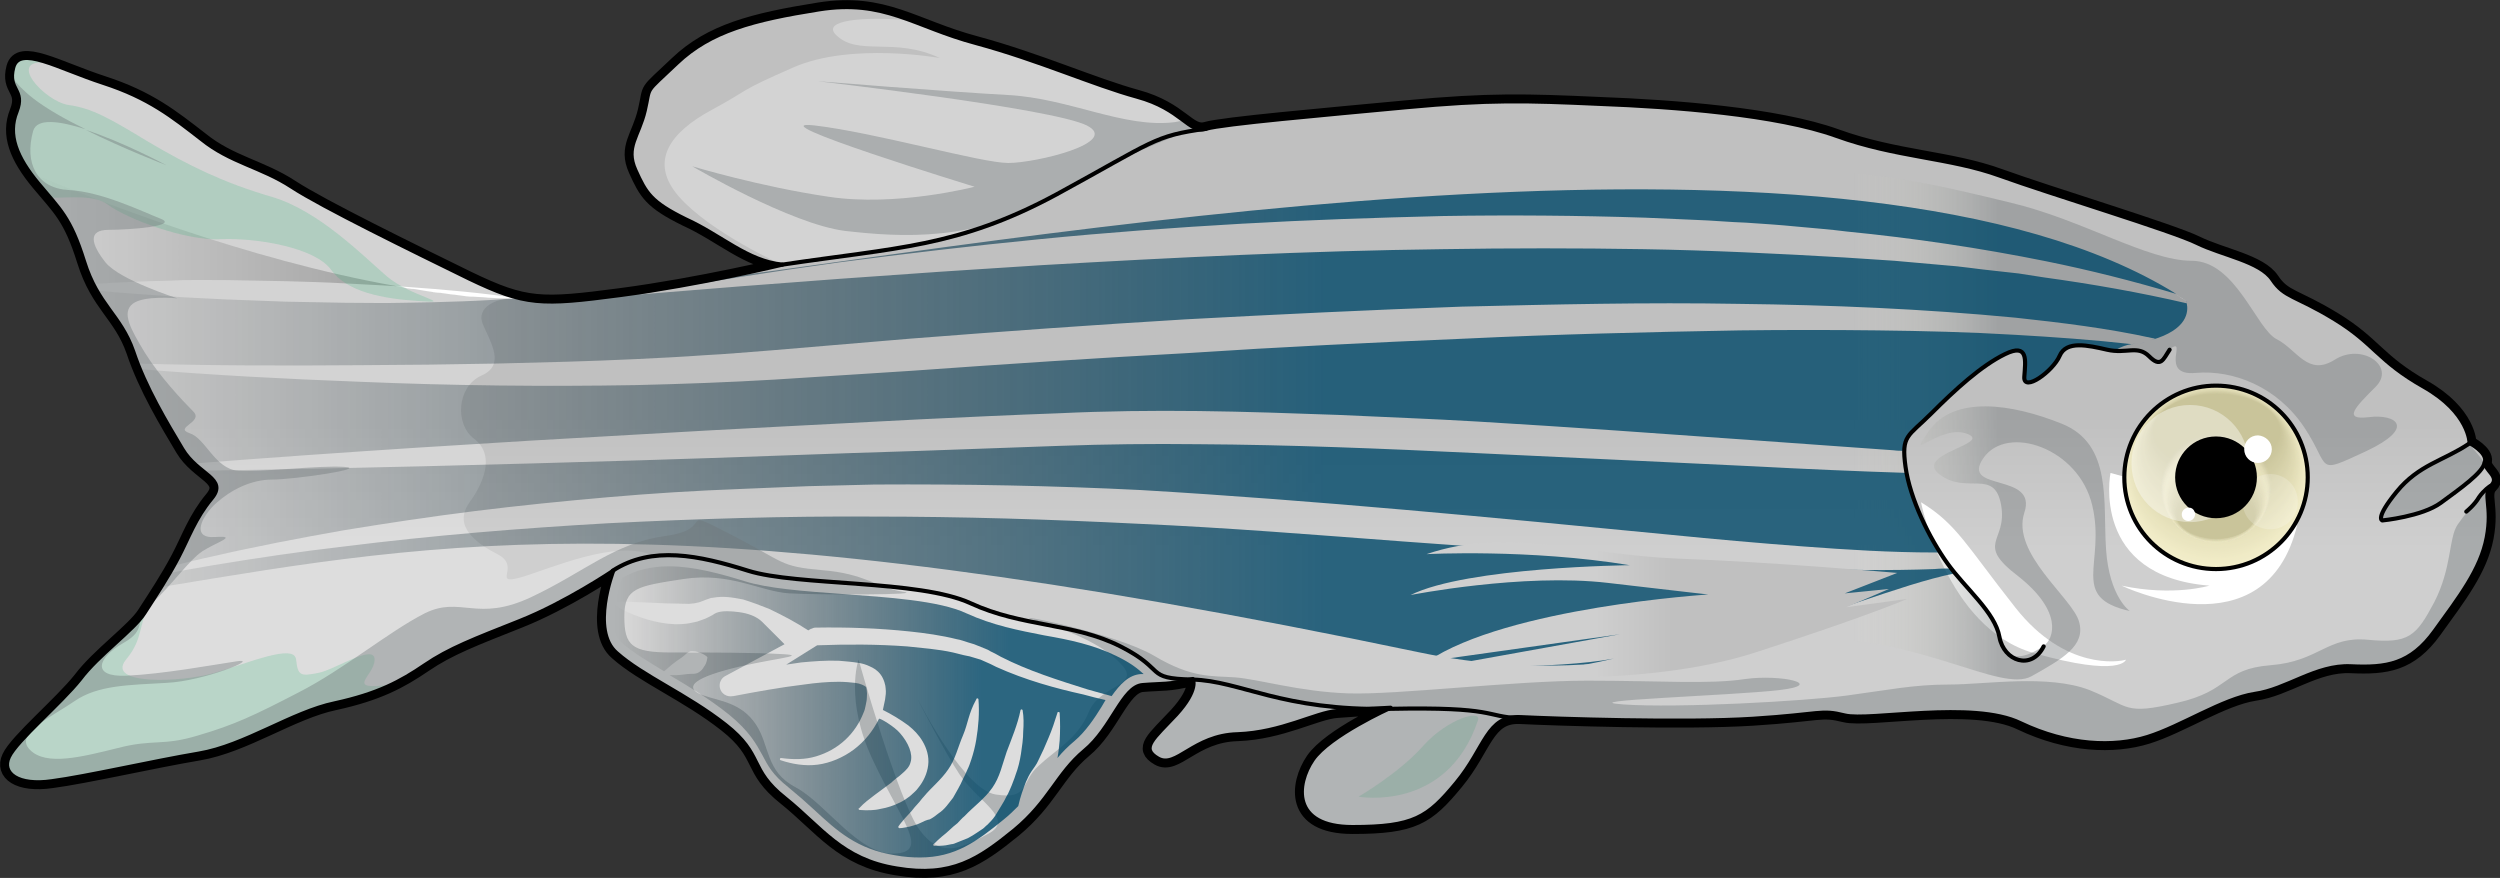 <?xml version="1.0" encoding="utf-8"?>
<!-- Generator: Adobe Illustrator 24.0.1, SVG Export Plug-In . SVG Version: 6.00 Build 0)  -->
<svg version="1.1" id="Layer_1" xmlns="http://www.w3.org/2000/svg" xmlns:xlink="http://www.w3.org/1999/xlink" x="0px" y="0px"
	 width="452.5px" height="158.9px" viewBox="0 0 452.5 158.9" enable-background="new 0 0 452.5 158.9" xml:space="preserve">
<rect x="0" y="0" width="452.5" height="158.9" fill="#333333" stroke="none"/>
<g>
	<path fill="none" stroke="#000000" stroke-width="2.5" stroke-linecap="round" stroke-linejoin="round" stroke-miterlimit="10" d="
		M141.6,47.9c0,0-14.9,3.6-29.3,5.5s-17.2,1.9-27.4-3c-10.2-5-26.6-13-32.1-16.6s-11.1-4.4-16.3-8.6C31.2,21.1,27,17.7,18.7,15
		S3.5,8.1,2.4,12.2c-1.1,4.2,2.2,3.9,0.6,8c-1.7,4.2,0,8.3,3.9,13s5.8,6.1,8.3,14.1s6.6,9.7,8.9,16.3c2.2,6.6,6.1,13,8.9,17.7
		s8.3,5.3,5.3,8.9s-4.2,7.2-6.1,10.8c-1.9,3.6-4.1,6.9-6.1,10c-1.9,3-8.3,7.5-11.6,11.9C11,127.3,3,134,1.6,137s1.7,5.3,7.8,4.4
		c6.1-0.8,18.3-3.6,26.6-5s16.9-7.5,24.6-9.1c7.8-1.7,11.9-3.9,16.3-6.9c4.4-3,8.9-4.7,17.2-8s16.9-9.1,16.9-9.1s-4.2,10.8,0.6,14.9
		c4.7,4.2,12.7,7.5,19.7,13s4.1,8,10.8,13.3c6.6,5.3,10.2,11.1,20.2,12.7c10,1.7,14.9-1.7,21.3-6.9c6.4-5.3,7.7-10.2,12.7-14.4
		c5-4.1,6.9-11.6,10.5-11.9s4.7,0,9.1-1.1c0,0,1.1,1.9-3,6.4c-4.1,4.4-6.6,6.1-3.3,8s6.4-4.2,14.4-4.4c8-0.3,14.1-3.9,18-4.2
		s9.7-0.6,9.7-0.6s-11.1,5-14.1,9.4s-3.9,12.2,7.2,12.2s13.6-1.7,18.8-8c5.3-6.4,5.5-12.2,11.6-11.9s29.6,1.1,42.1,0.3
		s12.2-1.7,16.6-0.6c4.4,1.1,23.2-2.8,31.8,1.4c8.6,4.1,16.9,4.4,23,2.5s13.6-6.9,19.4-7.8c5.8-0.8,11.1-5.3,17.4-5
		c6.4,0.3,10.8-0.3,15.2-6.4c4.4-6.1,8.3-11.1,9.4-16.9s-0.8-7.8,0.8-9.4c1.7-1.7-1.4-2.8-1.1-4.4c0.3-1.7-2.8-3.3-2.8-3.3
		s0-5.5-8.3-10.2s-8.9-7.8-16.1-12.2s-9.1-3.9-11.3-7.2c-2.2-3.3-9.1-4.4-13.6-6.6c-4.4-2.2-26.6-8.9-35.7-12.2s-18.8-3.3-29.6-7.2
		s-29.6-5.3-42.9-5.8c-13.3-0.6-19.9-0.8-34.9,0.6c-14.9,1.4-33.2,3-36.3,3.9s-4.4-3.6-12.5-5.8c-8-2.2-17.7-6.6-29.1-9.7
		c-11.3-3-16.6-8-28.5-6.1s-19.6,3.9-25.7,9.7c-6.1,5.8-4.7,3.9-5.8,8.6c-1.1,4.7-3.6,6.6-1.7,10.8s2.8,5.8,9.1,8.9
		C130.5,42.6,135.3,47.3,141.6,47.9z"/>
	
		<linearGradient id="SVGID_1_" gradientUnits="userSpaceOnUse" x1="226.34" y1="297.642" x2="226.34" y2="141.281" gradientTransform="matrix(1 0 0 1 0 -140)">
		<stop  offset="0.372" style="stop-color:#CFCFCF"/>
		<stop  offset="0.527" style="stop-color:#C0C0C0"/>
	</linearGradient>
	<path fill="url(#SVGID_1_)" d="M141.6,47.9c0,0-14.9,3.6-29.3,5.5s-17.2,1.9-27.4-3c-10.2-5-26.6-13-32.1-16.6s-11.1-4.4-16.3-8.6
		C31.2,21.1,27,17.7,18.7,15S3.5,8.1,2.4,12.2c-1.1,4.2,2.2,3.9,0.6,8c-1.7,4.2,0,8.3,3.9,13s5.8,6.1,8.3,14.1s6.6,9.7,8.9,16.3
		c2.2,6.6,6.1,13,8.9,17.7s8.3,5.3,5.3,8.9s-4.2,7.2-6.1,10.8c-1.9,3.6-4.1,6.9-6.1,10c-1.9,3-8.3,7.5-11.6,11.9
		C11,127.3,3,134,1.6,137s1.7,5.3,7.8,4.4c6.1-0.8,18.3-3.6,26.6-5s16.9-7.5,24.6-9.1c7.8-1.7,11.9-3.9,16.3-6.9
		c4.4-3,8.9-4.7,17.2-8s16.9-9.1,16.9-9.1s-4.2,10.8,0.6,14.9c4.7,4.2,12.7,7.5,19.7,13s4.1,8,10.8,13.3
		c6.6,5.3,10.2,11.1,20.2,12.7c10,1.7,14.9-1.7,21.3-6.9c6.4-5.3,7.7-10.2,12.7-14.4c5-4.1,6.9-11.6,10.5-11.9s4.7,0,9.1-1.1
		c0,0,1.1,1.9-3,6.4c-4.1,4.4-6.6,6.1-3.3,8s6.4-4.2,14.4-4.4c8-0.3,14.1-3.9,18-4.2s9.7-0.6,9.7-0.6s-11.1,5-14.1,9.4
		s-3.9,12.2,7.2,12.2s13.6-1.7,18.8-8c5.3-6.4,5.5-12.2,11.6-11.9s29.6,1.1,42.1,0.3s12.2-1.7,16.6-0.6c4.4,1.1,23.2-2.8,31.8,1.4
		c8.6,4.1,16.9,4.4,23,2.5s13.6-6.9,19.4-7.8c5.8-0.8,11.1-5.3,17.4-5c6.4,0.3,10.8-0.3,15.2-6.4c4.4-6.1,8.3-11.1,9.4-16.9
		s-0.8-7.8,0.8-9.4c1.7-1.7-1.4-2.8-1.1-4.4c0.3-1.7-2.8-3.3-2.8-3.3s0-5.5-8.3-10.2s-8.9-7.8-16.1-12.2s-9.1-3.9-11.3-7.2
		c-2.2-3.3-9.1-4.4-13.6-6.6c-4.4-2.2-26.6-8.9-35.7-12.2s-18.8-3.3-29.6-7.2s-29.6-5.3-42.9-5.8c-13.3-0.6-19.9-0.8-34.9,0.6
		c-14.9,1.4-33.2,3-36.3,3.9s-4.4-3.6-12.5-5.8c-8-2.2-17.7-6.6-29.1-9.7c-11.3-3-16.6-8-28.5-6.1s-19.6,3.9-25.7,9.7
		c-6.1,5.8-4.7,3.9-5.8,8.6c-1.1,4.7-3.6,6.6-1.7,10.8s2.8,5.8,9.1,8.9C130.5,42.6,135.3,47.3,141.6,47.9z"/>
	<g opacity="0.3">
		<path fill="#FFFFFF" d="M175.7,109.2c-9.3-4.3-31.4-3.1-40.3-5.9s-17.4-4.6-24.5,0c0,0-4.2,10.8,0.6,14.9
			c4.7,4.2,12.7,7.5,19.7,13c7,5.5,4.1,8,10.8,13.3c6.6,5.3,10.2,11.1,20.2,12.7c10,1.7,14.9-1.7,21.3-6.9
			c6.4-5.3,7.7-10.2,12.7-14.4c5-4.1,6.9-11.6,10.5-11.9s4.7,0,9.1-1.1c-8.7-0.2-4.4-1.7-13-6C194.3,112.6,185,113.4,175.7,109.2z"
			/>
		<path fill="#FFFFFF" d="M215.8,122.9c0,0,1.1,1.9-3,6.4c-4.1,4.4-6.6,6.1-3.3,8s6.4-4.2,14.4-4.4c8-0.3,14.1-3.9,18-4.2
			s9.7-0.6,9.7-0.6C232,128.6,224.5,123.1,215.8,122.9z"/>
		<path fill="#FFFFFF" d="M251.5,128.2c0,0-11.1,5-14.1,9.4s-3.9,12.2,7.2,12.2s13.6-1.7,18.8-8c5.3-6.4,5.5-12.2,11.6-11.9
			C268.5,129.6,271,127.8,251.5,128.2z"/>
	</g>
	<path fill="#FFFFFF" d="M384.8,119.4c-1.2,0.4-11,2-20-9.4s-10.6-15.1-17.1-19.1c0,0,4.5,22.8,20.4,27.3
		C384,122.7,384.8,119.4,384.8,119.4z"/>
	<path fill="#FFFFFF" d="M382,85.6c0,0-3.7,18.7,17.9,20.4c0,0-6.5,2-15.9,0c0,0,26.1,12.6,31.8-11L382,85.6z"/>
	<path opacity="0.3" fill="#FFFFFF" enable-background="new    " d="M217.6,23.4c-2.6,0.1-4.4-3.9-11.8-5.9
		c-8-2.2-17.7-6.6-29.1-9.7c-4.6-1.2-8.3-2.8-11.7-4.1c-9-0.8-16.3,0-13.7,2.6c4,4,10.5,0.3,18.8,4.2c0,0-16-2.9-26.5,1.7
		s-7.4,3.7-14.8,7.7c-7.4,4-11.5,9.3-5.9,15.7c5.7,6.5,18.6,12.3,18.6,12.3c20.5-3.1,31.8-3.1,49.6-12.7
		C208.6,25.7,208.8,24.6,217.6,23.4z"/>
	<g opacity="0.3">
		<path fill="#FFFFFF" d="M110.8,103.6c3.6-1.7,7.5-3,7.5-3c-6.6-3.1-18.6,2.3-24,3.9c-5.4,1.5,0-1.9-4.1-4.1
			c-4.1-2.1-8.3-5.2-5.2-9.5c3.1-4.3,4.3-8.9,0.8-11.5S82.7,70,87.1,68c4.4-1.9,1.8-5.8,0.3-9.3c-1.3-3,2.3-5.1,7.2-4.7
			c-2.8-0.6-5.7-1.8-9.7-3.7c-10.2-5-26.6-13-32.1-16.6s-11.1-4.4-16.3-8.6c-5.3-4-9.5-7.4-17.8-10.1S3.5,8.1,2.4,12.2
			c-1.1,4.2,2.2,3.9,0.6,8c-1.7,4.2,0,8.3,3.9,13s5.8,6.1,8.3,14.1s6.6,9.7,8.9,16.3c2.2,6.6,6.1,13,8.9,17.7s8.3,5.3,5.3,8.9
			s-4.2,7.2-6.1,10.8c-1.9,3.6-4.1,6.9-6.1,10c-1.9,3-8.3,7.5-11.6,11.9C11,127.3,3,134,1.6,137s1.7,5.3,7.8,4.4
			c6.1-0.8,18.3-3.6,26.6-5s16.9-7.5,24.6-9.1c7.8-1.7,11.9-3.9,16.3-6.9c4.4-3,8.9-4.7,17.2-8s16.9-9.1,16.9-9.1
			S110.8,103.4,110.8,103.6z"/>
		<path fill="#FFFFFF" d="M97,54.5L97,54.5L97,54.5z"/>
	</g>
	
		<linearGradient id="SVGID_2_" gradientUnits="userSpaceOnUse" x1="277.154" y1="216.953" x2="434.07" y2="216.953" gradientTransform="matrix(1 0 0 1 0 -140)">
		<stop  offset="0.372" style="stop-color:#E7E5D4;stop-opacity:0"/>
		<stop  offset="0.538" style="stop-color:#707679"/>
	</linearGradient>
	<path opacity="0.4" fill="url(#SVGID_2_)" enable-background="new    " d="M369.9,116.9c-4,2.8-7.2,2.7-8-1.7
		c-0.8-4.4-6.2-8.7-9.4-13.3s-6.8-11.7-7.6-17.5c-0.8-5.8,0.4-5.3,4.7-9.7s9-8.6,13.3-10.7s3.7,1.2,3.5,4.1s5.1-1,6.4-3.8
		c1.2-2.8,5.1-1.9,8.6-1.1s5.5-0.8,7.6,1.2c2.1,2.1,1.9,0,3.7-1.2c3.5-2.5-2.1,4.9,4.7,4.3c6.8-0.6,14.8,2.5,19.7,9.9
		c4.9,7.4,1.8,8.6,11.1,4.3c9.2-4.3,5.5-6.8,0.6-6.2c-4.9,0.6-2.5-1.8,1.2-5.5s-2.5-8-7.4-4.9s-6.8-1.8-10.5-3.7
		c-3.7-1.8-7.4-14.2-15.4-14.2S377,39.8,364,36.7c-12.9-3.1-27.1-6.8-46.2-5.5c-19.1,1.2-43.1,14.8-40.7,44.4
		c2.5,29.6,29.6,40.7,49.9,40c20.3-0.6,35.1,9.9,40.7,6.8c5.5-3.1,9.9-5.5,8.6-9.9c-1.2-4.3-12.3-12.3-9.9-19.7
		c2.5-7.4-11.7-3.7-7.4-9.9c4.3-6.2,17.3-1.8,19.7,8.6c2.5,10.5-4.3,16.6,6.8,19.1c0,0-3.7-2.5-4.3-11.1c-0.6-8.6,1.2-19.1-8-22.8
		c-9.2-3.7-19.5-5.1-24,1.2c-4.5,6.4,1.8-1.2,6.8,0.6c4.9,1.8-9.9,3.7-4.9,7.4c4.9,3.7,9.9-1.2,11.1,5.5c1.2,6.8-4.9,6.8,3.1,12.9
		C373.4,110.7,371.8,115.6,369.9,116.9z"/>
	<g>
		
			<linearGradient id="SVGID_3_" gradientUnits="userSpaceOnUse" x1="395.7" y1="194.5" x2="395.7" y2="194.5" gradientTransform="matrix(1 0 0 1 0 -140)">
			<stop  offset="0" style="stop-color:#FFFFFF;stop-opacity:0"/>
			<stop  offset="0.026" style="stop-color:#D8DCEC;stop-opacity:0.044"/>
			<stop  offset="0.056" style="stop-color:#B4BBDB;stop-opacity:0.093"/>
			<stop  offset="0.09" style="stop-color:#949ECB;stop-opacity:0.15"/>
			<stop  offset="0.127" style="stop-color:#7886BE;stop-opacity:0.212"/>
			<stop  offset="0.169" style="stop-color:#6272B3;stop-opacity:0.282"/>
			<stop  offset="0.218" style="stop-color:#5162AB;stop-opacity:0.363"/>
			<stop  offset="0.279" style="stop-color:#4658A5;stop-opacity:0.465"/>
			<stop  offset="0.364" style="stop-color:#3F52A2;stop-opacity:0.606"/>
			<stop  offset="0.6" style="stop-color:#3D50A1"/>
		</linearGradient>
		<path opacity="0.8" fill="url(#SVGID_3_)" enable-background="new    " d="M395.7,54.5L395.7,54.5L395.7,54.5z"/>
		
			<linearGradient id="SVGID_4_" gradientUnits="userSpaceOnUse" x1="5.271" y1="194.65" x2="395.968" y2="194.65" gradientTransform="matrix(1 0 0 1 0 -140)">
			<stop  offset="0" style="stop-color:#FFFFFF;stop-opacity:0"/>
			<stop  offset="0.026" style="stop-color:#D8DCEC;stop-opacity:0.044"/>
			<stop  offset="0.056" style="stop-color:#B4BBDB;stop-opacity:0.093"/>
			<stop  offset="0.09" style="stop-color:#949ECB;stop-opacity:0.15"/>
			<stop  offset="0.127" style="stop-color:#7886BE;stop-opacity:0.212"/>
			<stop  offset="0.169" style="stop-color:#6272B3;stop-opacity:0.282"/>
			<stop  offset="0.218" style="stop-color:#5162AB;stop-opacity:0.363"/>
			<stop  offset="0.279" style="stop-color:#4658A5;stop-opacity:0.465"/>
			<stop  offset="0.364" style="stop-color:#3F52A2;stop-opacity:0.606"/>
			<stop  offset="0.6" style="stop-color:#3D50A1"/>
		</linearGradient>
		<path opacity="0.8" fill="url(#SVGID_4_)" enable-background="new    " d="M395.7,54.5c0,0,0.1,0.1,0.1,0.3
			C395.7,54.6,395.7,54.6,395.7,54.5z"/>
		
			<linearGradient id="SVGID_5_" gradientUnits="userSpaceOnUse" x1="5.271" y1="201.8" x2="395.968" y2="201.8" gradientTransform="matrix(1 0 0 1 0 -140)">
			<stop  offset="0" style="stop-color:#FFFFFF;stop-opacity:0"/>
			<stop  offset="0.026" style="stop-color:#D8DCEC;stop-opacity:0.044"/>
			<stop  offset="0.056" style="stop-color:#B4BBDB;stop-opacity:0.093"/>
			<stop  offset="0.09" style="stop-color:#949ECB;stop-opacity:0.15"/>
			<stop  offset="0.127" style="stop-color:#7886BE;stop-opacity:0.212"/>
			<stop  offset="0.169" style="stop-color:#6272B3;stop-opacity:0.282"/>
			<stop  offset="0.218" style="stop-color:#5162AB;stop-opacity:0.363"/>
			<stop  offset="0.279" style="stop-color:#4658A5;stop-opacity:0.465"/>
			<stop  offset="0.364" style="stop-color:#3F52A2;stop-opacity:0.606"/>
			<stop  offset="0.6" style="stop-color:#3D50A1"/>
		</linearGradient>
		<path opacity="0.8" fill="url(#SVGID_5_)" enable-background="new    " d="M389.2,61.7c-0.3,0.1-0.6,0.2-1,0.2
			C388.6,61.9,388.9,61.8,389.2,61.7z"/>
		
			<linearGradient id="SVGID_6_" gradientUnits="userSpaceOnUse" x1="5.271" y1="194.9" x2="395.968" y2="194.9" gradientTransform="matrix(1 0 0 1 0 -140)">
			<stop  offset="0" style="stop-color:#FFFFFF;stop-opacity:0"/>
			<stop  offset="0.026" style="stop-color:#D8DCEC;stop-opacity:0.044"/>
			<stop  offset="0.056" style="stop-color:#B4BBDB;stop-opacity:0.093"/>
			<stop  offset="0.09" style="stop-color:#949ECB;stop-opacity:0.15"/>
			<stop  offset="0.127" style="stop-color:#7886BE;stop-opacity:0.212"/>
			<stop  offset="0.169" style="stop-color:#6272B3;stop-opacity:0.282"/>
			<stop  offset="0.218" style="stop-color:#5162AB;stop-opacity:0.363"/>
			<stop  offset="0.279" style="stop-color:#4658A5;stop-opacity:0.465"/>
			<stop  offset="0.364" style="stop-color:#3F52A2;stop-opacity:0.606"/>
			<stop  offset="0.6" style="stop-color:#3D50A1"/>
		</linearGradient>
		<path opacity="0.8" fill="url(#SVGID_6_)" enable-background="new    " d="M395.8,54.8c0,0.1,0,0.1,0.1,0.2
			C395.8,54.9,395.8,54.9,395.8,54.8z"/>
		
			<linearGradient id="SVGID_7_" gradientUnits="userSpaceOnUse" x1="5.271" y1="192.45" x2="395.968" y2="192.45" gradientTransform="matrix(1 0 0 1 0 -140)">
			<stop  offset="0" style="stop-color:#FFFFFF;stop-opacity:0"/>
			<stop  offset="0.026" style="stop-color:#D8DCEC;stop-opacity:0.044"/>
			<stop  offset="0.056" style="stop-color:#B4BBDB;stop-opacity:0.093"/>
			<stop  offset="0.09" style="stop-color:#949ECB;stop-opacity:0.15"/>
			<stop  offset="0.127" style="stop-color:#7886BE;stop-opacity:0.212"/>
			<stop  offset="0.169" style="stop-color:#6272B3;stop-opacity:0.282"/>
			<stop  offset="0.218" style="stop-color:#5162AB;stop-opacity:0.363"/>
			<stop  offset="0.279" style="stop-color:#4658A5;stop-opacity:0.465"/>
			<stop  offset="0.364" style="stop-color:#3F52A2;stop-opacity:0.606"/>
			<stop  offset="0.6" style="stop-color:#3D50A1"/>
		</linearGradient>
		<path opacity="0.8" fill="url(#SVGID_7_)" enable-background="new    " d="M17.6,52.8c-0.1-0.2-0.3-0.5-0.4-0.7
			C17.3,52.4,17.4,52.6,17.6,52.8z"/>
		
			<linearGradient id="SVGID_8_" gradientUnits="userSpaceOnUse" x1="344.7" y1="222.15" x2="344.7" y2="222.15" gradientTransform="matrix(1 0 0 1 0 -140)">
			<stop  offset="0" style="stop-color:#FFFFFF;stop-opacity:0"/>
			<stop  offset="0.026" style="stop-color:#D8DCEC;stop-opacity:0.044"/>
			<stop  offset="0.056" style="stop-color:#B4BBDB;stop-opacity:0.093"/>
			<stop  offset="0.09" style="stop-color:#949ECB;stop-opacity:0.15"/>
			<stop  offset="0.127" style="stop-color:#7886BE;stop-opacity:0.212"/>
			<stop  offset="0.169" style="stop-color:#6272B3;stop-opacity:0.282"/>
			<stop  offset="0.218" style="stop-color:#5162AB;stop-opacity:0.363"/>
			<stop  offset="0.279" style="stop-color:#4658A5;stop-opacity:0.465"/>
			<stop  offset="0.364" style="stop-color:#3F52A2;stop-opacity:0.606"/>
			<stop  offset="0.6" style="stop-color:#3D50A1"/>
		</linearGradient>
		<path opacity="0.8" fill="url(#SVGID_8_)" enable-background="new    " d="M344.7,81.8c0,0.2,0,0.4,0,0.7
			C344.7,82.2,344.7,82,344.7,81.8z"/>
		
			<linearGradient id="SVGID_9_" gradientUnits="userSpaceOnUse" x1="5.271" y1="223" x2="395.968" y2="223" gradientTransform="matrix(1 0 0 1 0 -140)">
			<stop  offset="0" style="stop-color:#FFFFFF;stop-opacity:0"/>
			<stop  offset="0.026" style="stop-color:#D8DCEC;stop-opacity:0.044"/>
			<stop  offset="0.056" style="stop-color:#B4BBDB;stop-opacity:0.093"/>
			<stop  offset="0.09" style="stop-color:#949ECB;stop-opacity:0.15"/>
			<stop  offset="0.127" style="stop-color:#7886BE;stop-opacity:0.212"/>
			<stop  offset="0.169" style="stop-color:#6272B3;stop-opacity:0.282"/>
			<stop  offset="0.218" style="stop-color:#5162AB;stop-opacity:0.363"/>
			<stop  offset="0.279" style="stop-color:#4658A5;stop-opacity:0.465"/>
			<stop  offset="0.364" style="stop-color:#3F52A2;stop-opacity:0.606"/>
			<stop  offset="0.6" style="stop-color:#3D50A1"/>
		</linearGradient>
		<path opacity="0.8" fill="url(#SVGID_9_)" enable-background="new    " d="M344.7,82.7c0,0.2,0,0.4,0.1,0.6
			C344.7,83.1,344.7,82.9,344.7,82.7z"/>
		
			<linearGradient id="SVGID_10_" gradientUnits="userSpaceOnUse" x1="5.271" y1="223.95" x2="395.968" y2="223.95" gradientTransform="matrix(1 0 0 1 0 -140)">
			<stop  offset="0" style="stop-color:#FFFFFF;stop-opacity:0"/>
			<stop  offset="0.026" style="stop-color:#D8DCEC;stop-opacity:0.044"/>
			<stop  offset="0.056" style="stop-color:#B4BBDB;stop-opacity:0.093"/>
			<stop  offset="0.09" style="stop-color:#949ECB;stop-opacity:0.15"/>
			<stop  offset="0.127" style="stop-color:#7886BE;stop-opacity:0.212"/>
			<stop  offset="0.169" style="stop-color:#6272B3;stop-opacity:0.282"/>
			<stop  offset="0.218" style="stop-color:#5162AB;stop-opacity:0.363"/>
			<stop  offset="0.279" style="stop-color:#4658A5;stop-opacity:0.465"/>
			<stop  offset="0.364" style="stop-color:#3F52A2;stop-opacity:0.606"/>
			<stop  offset="0.6" style="stop-color:#3D50A1"/>
		</linearGradient>
		<path opacity="0.8" fill="url(#SVGID_10_)" enable-background="new    " d="M344.8,83.5c0,0.3,0.1,0.6,0.1,0.9
			C344.8,84.1,344.8,83.8,344.8,83.5z"/>
		
			<linearGradient id="SVGID_11_" gradientUnits="userSpaceOnUse" x1="5.271" y1="202.1" x2="395.968" y2="202.1" gradientTransform="matrix(1 0 0 1 0 -140)">
			<stop  offset="0" style="stop-color:#FFFFFF;stop-opacity:0"/>
			<stop  offset="0.026" style="stop-color:#D8DCEC;stop-opacity:0.044"/>
			<stop  offset="0.056" style="stop-color:#B4BBDB;stop-opacity:0.093"/>
			<stop  offset="0.09" style="stop-color:#949ECB;stop-opacity:0.15"/>
			<stop  offset="0.127" style="stop-color:#7886BE;stop-opacity:0.212"/>
			<stop  offset="0.169" style="stop-color:#6272B3;stop-opacity:0.282"/>
			<stop  offset="0.218" style="stop-color:#5162AB;stop-opacity:0.363"/>
			<stop  offset="0.279" style="stop-color:#4658A5;stop-opacity:0.465"/>
			<stop  offset="0.364" style="stop-color:#3F52A2;stop-opacity:0.606"/>
			<stop  offset="0.6" style="stop-color:#3D50A1"/>
		</linearGradient>
		<path opacity="0.8" fill="url(#SVGID_11_)" enable-background="new    " d="M388.2,62c-0.3,0.1-0.7,0.1-1,0.2
			C387.5,62.1,387.8,62.1,388.2,62z"/>
		
			<linearGradient id="SVGID_12_" gradientUnits="userSpaceOnUse" x1="5.271" y1="221.062" x2="395.968" y2="221.062" gradientTransform="matrix(1 0 0 1 0 -140)">
			<stop  offset="0" style="stop-color:#000000;stop-opacity:0"/>
			<stop  offset="0.6" style="stop-color:#004869"/>
		</linearGradient>
		<path opacity="0.8" fill="url(#SVGID_12_)" enable-background="new    " d="M364.7,60.6c-8.3-0.5-16.6-0.7-24.9-0.8
			s-16.6-0.1-24.9,0c-16.6,0.3-33.3,0.7-49.9,1.5c-16.6,0.7-33.3,1.5-49.9,2.6c-16.6,0.9-33.2,2-49.9,3.2l-24.9,1.6
			c-8.4,0.5-16.7,0.8-25.1,1c-16.7,0.3-33.4,0.1-50.1-0.6c-13.3-0.5-26.7-1.2-39.9-2.3c-0.1-0.2-0.2-0.5-0.3-0.7
			c2.3,5.8,5.6,11.2,8,15.3c2.8,4.7,8.3,5.3,5.3,8.9s-4.2,7.2-6.1,10.8c-0.2,0.4-0.5,0.8-0.7,1.3c2.4-0.6,4.7-1.2,7.1-1.7
			c7.8-1.8,15.7-3.3,23.6-4.7C70,94.7,78,93.5,86,92.5s16-1.8,24-2.5s16-1.2,24.1-1.5c4-0.2,8-0.3,12.1-0.5l12.1-0.3
			c16.1-0.1,32.2,0.2,48.2,1c32.1,1.9,64,5,95.9,8.1c8,0.8,15.9,1.5,23.9,2.1s15.9,1.1,23.9,1.1c0.4,0,0.8,0,1.2,0
			c-2.7-4.1-5.2-9.6-6.1-14.4l0,0c-9.3-0.3-18.6-0.7-27.9-1.2L267,82c-16.7-0.8-33.5-1.5-50.2-1.6c-8.4-0.1-16.7,0-25,0.3l-25.1,0.9
			c-16.8,0.5-33.5,1.2-50.3,1.7c-26.6,0.8-53.3,1.5-79.9,1.9c-0.5-0.4-1-0.8-1.5-1.3c27.1-2.1,54.1-3.8,81.2-5.3
			c16.7-1,33.5-1.8,50.3-2.7c8.4-0.4,16.8-0.8,25.2-1.1c8.4-0.4,16.9-0.5,25.3-0.4c8.4,0.1,16.8,0.4,25.2,0.7
			c8.4,0.4,16.8,0.7,25.2,1.2c16.8,1,33.5,2.2,50.2,3.4l25.1,1.8c0.7,0.1,1.4,0.1,2.1,0.1c0-3.1,1.5-3.5,5-7
			c4.3-4.3,9-8.6,13.3-10.7c4.3-2.1,3.7,1.2,3.5,4.1s5.1-1,6.4-3.8c1.2-2.8,5.1-1.9,8.6-1.1c0.5,0.1,1,0.2,1.4,0.2
			c0.9-0.5,1.9-0.9,2.8-1c0.5-0.1,0.9-0.1,1.3-0.2c-0.4,0.1-0.8,0.1-1.2,0.2C378.8,61.5,371.7,61,364.7,60.6z"/>
		
			<linearGradient id="SVGID_13_" gradientUnits="userSpaceOnUse" x1="5.3" y1="181.5" x2="395.997" y2="181.5" gradientTransform="matrix(1 0 0 1 0 -140)">
			<stop  offset="0" style="stop-color:#000000;stop-opacity:0"/>
			<stop  offset="0.6" style="stop-color:#000000"/>
		</linearGradient>
		<path opacity="0.8" fill="url(#SVGID_13_)" enable-background="new    " d="M41.2,50.7l10.7,0.2c3.6,0.1,7.1,0.2,10.7,0.4
			c3.1,0.2,6.1,0.3,9.2,0.5C44.5,47,16.5,35.9,5.3,31.2c0.5,0.7,1,1.4,1.6,2.1c3.9,4.7,5.8,6.1,8.3,14.1c0.5,1.5,1,2.8,1.6,4
			c4.6-0.3,9.2-0.5,13.8-0.6C34.1,50.6,37.7,50.7,41.2,50.7z"/>
		
			<linearGradient id="SVGID_14_" gradientUnits="userSpaceOnUse" x1="5.271" y1="190.212" x2="395.968" y2="190.212" gradientTransform="matrix(1 0 0 1 0 -140)">
			<stop  offset="0" style="stop-color:#000000;stop-opacity:0"/>
			<stop  offset="0.6" style="stop-color:#004869"/>
		</linearGradient>
		<path opacity="0.8" fill="url(#SVGID_14_)" enable-background="new    " d="M65.2,66.1L77.6,66l12.5-0.2
			c8.3-0.2,16.6-0.4,24.9-0.8c4.2-0.2,8.3-0.4,12.4-0.7c4.1-0.2,8.3-0.6,12.4-0.9l24.9-2.1c16.6-1.3,33.3-2.5,49.9-3.5
			c16.7-0.9,33.3-1.7,50-2.3c16.7-0.4,33.4-0.8,50.1-0.5c16.7,0.2,33.4,0.9,50.1,2.5c8.3,0.9,16.6,1.9,24.8,3.7
			c0.2,0,0.3,0.1,0.5,0.1c-0.3,0.1-0.6,0.2-0.9,0.3c6.9-1.9,6.9-5.3,6.6-6.7c-8.6-2-17.2-3.5-25.9-4.7l-4.5-0.7l-4.5-0.5
			c-3-0.3-6-0.8-9-1l-9-0.8l-9.1-0.6c-12.1-0.7-24.2-1.3-36.3-1.5c-12.1-0.2-24.2-0.2-36.4,0c-24.3,0.3-48.5,1.5-72.7,2.9
			c-24.2,1.5-48.5,3.3-72.7,5.3c12-2.3,24-4.1,36.1-5.8c12.1-1.6,24.2-3,36.3-4.2s24.3-2.1,36.5-2.8s24.4-1.1,36.6-1.4
			c12.2-0.2,24.4-0.1,36.6,0.3l9.1,0.4c3,0.1,6.1,0.4,9.1,0.5c3,0.2,6.1,0.4,9.1,0.7s6.1,0.5,9.1,0.9c12.2,1.2,24.3,3,36.2,5.4
			c7.9,1.6,15.8,3.6,23.5,5.9c-57.6-35.8-198-11.5-267.1-2.4c-4.5,0.9-9.6,1.7-14.6,2.4c-8.8,1.2-13.3,1.6-17.7,0.7
			c-7.1,0.6-14.3,0.8-21.4,0.9c-3.6,0.1-7.1,0-10.7,0l-10.7-0.2L41,54.2c-3.6-0.2-7.1-0.3-10.7-0.6c-4.3-0.3-8.6-0.6-12.9-1
			c2.3,3.8,4.8,6.1,6.4,10.8c0.3,0.8,0.6,1.6,0.9,2.4C38.3,66.2,51.7,66.2,65.2,66.1z"/>
		
			<linearGradient id="SVGID_15_" gradientUnits="userSpaceOnUse" x1="5.271" y1="246.981" x2="395.968" y2="246.981" gradientTransform="matrix(1 0 0 1 0 -140)">
			<stop  offset="0" style="stop-color:#000000;stop-opacity:0"/>
			<stop  offset="0.6" style="stop-color:#004869"/>
		</linearGradient>
		<path opacity="0.8" fill="url(#SVGID_15_)" enable-background="new    " d="M350.1,103c-16.2,0.6-32.2-0.4-48.2-1.5
			c-16-1-32-2.4-48-3.5c-16-1.2-31.9-2.5-47.9-3.2c-16-0.8-31.9-1.3-47.9-1.3c-16-0.1-31.9,0.4-47.9,1.2
			c-15.9,0.9-31.9,2.2-47.8,4.2c-7.9,0.9-15.9,2.1-23.8,3.4c-2.7,0.5-5.5,0.9-8.2,1.5c-0.5,0.8-1,1.7-1.5,2.5
			c51.4-8.5,93.5-16.4,228.1,11.8c43,9,76.8-10.2,96.7-14.3c-0.5-0.6-0.9-1.2-1.4-1.8c0.2,0.3,0.5,0.6,0.7,0.9
			C352.2,102.9,351.1,102.9,350.1,103z"/>
		<path fill="#FFFFFF" d="M74.9,52.3c0.6,0.1,1.2,0.2,1.8,0.3c0.4,0.1,0.8,0.1,1.3,0.2c0.6,0.1,1.1,0.2,1.7,0.2
			c0.5,0.1,0.9,0.1,1.4,0.2c0.5,0.1,1.1,0.1,1.6,0.2c0.5,0.1,1,0.1,1.5,0.2c0.5,0,1,0.1,1.5,0.1c0.6,0,1.1,0.1,1.7,0.1
			c0.4,0,0.9,0.1,1.3,0.1c0.6,0,1.3,0.1,1.9,0.1c0.3,0,0.7,0,1,0c1,0,2,0.1,2.9,0.1l0,0l0,0c-7.1-1.1-14.2-1.7-21.3-2.2
			c-0.5,0-1-0.1-1.5-0.1c0.7,0.1,1.4,0.2,2.1,0.4C74.2,52.2,74.5,52.3,74.9,52.3z"/>
		<path fill="#FFFFFF" d="M84.2,53.5c-0.5,0-1-0.1-1.5-0.2C83.2,53.4,83.7,53.5,84.2,53.5z"/>
		<path fill="#FFFFFF" d="M87.4,53.8c-0.6,0-1.1-0.1-1.7-0.1C86.2,53.7,86.8,53.8,87.4,53.8z"/>
		<path fill="#FFFFFF" d="M94.5,54.1c-1,0-1.9,0-2.9-0.1C92.6,54.1,93.6,54.1,94.5,54.1z"/>
		<path fill="#FFFFFF" d="M90.6,54c-0.6,0-1.3-0.1-1.9-0.1C89.3,53.9,89.9,54,90.6,54z"/>
		<path fill="#FFFFFF" d="M81.1,53.2c-0.5-0.1-0.9-0.1-1.4-0.2C80.1,53.1,80.6,53.1,81.1,53.2z"/>
		<path fill="#FFFFFF" d="M78,52.8c-0.4-0.1-0.8-0.1-1.3-0.2C77.1,52.7,77.6,52.7,78,52.8z"/>
		<path fill="#FFFFFF" d="M74.9,52.3c-0.3-0.1-0.7-0.1-1-0.2C74.2,52.2,74.5,52.3,74.9,52.3z"/>
		<path fill="#FFFFFF" d="M388.3,62h-0.1C388.2,62,388.2,62,388.3,62z"/>
		<path opacity="0.8" fill="#FFFFFF" enable-background="new    " d="M388.3,62h-0.1C388.2,62,388.2,62,388.3,62z"/>
		<path fill="#FFFFFF" d="M389.3,61.7L389.3,61.7L389.3,61.7z"/>
		<path opacity="0.8" fill="#FFFFFF" enable-background="new    " d="M389.3,61.7L389.3,61.7L389.3,61.7z"/>
		<path fill="#FFFFFF" d="M387,62.2c0.1,0,0.1,0,0.2,0C387.1,62.2,387,62.2,387,62.2z"/>
		<path opacity="0.8" fill="#FFFFFF" enable-background="new    " d="M387,62.2c0.1,0,0.1,0,0.2,0C387.1,62.2,387,62.2,387,62.2z"/>
		<path fill="#FFFFFF" d="M24.9,66.1L24.9,66.1L24.9,66.1z"/>
		<path opacity="0.8" fill="#FFFFFF" enable-background="new    " d="M24.9,66.1L24.9,66.1L24.9,66.1z"/>
		<path fill="#FFFFFF" d="M344.7,82.5c0,0.1,0,0.2,0,0.2C344.7,82.6,344.7,82.5,344.7,82.5z"/>
		<path opacity="0.8" fill="#FFFFFF" enable-background="new    " d="M344.7,82.5c0,0.1,0,0.2,0,0.2
			C344.7,82.6,344.7,82.5,344.7,82.5z"/>
		<path fill="#FFFFFF" d="M344.7,81.8L344.7,81.8L344.7,81.8z"/>
		<path opacity="0.8" fill="#FFFFFF" enable-background="new    " d="M344.7,81.8L344.7,81.8L344.7,81.8z"/>
		<path fill="#FFFFFF" d="M344.9,84.4c0.1,0.4,0.1,0.8,0.2,1.2C345,85.2,345,84.8,344.9,84.4z"/>
		<path opacity="0.8" fill="#FFFFFF" enable-background="new    " d="M344.9,84.4c0.1,0.4,0.1,0.8,0.2,1.2
			C345,85.2,345,84.8,344.9,84.4z"/>
		<path fill="#FFFFFF" d="M344.8,83.3c0,0.1,0,0.2,0,0.2C344.8,83.4,344.8,83.4,344.8,83.3z"/>
		<path opacity="0.8" fill="#FFFFFF" enable-background="new    " d="M344.8,83.3c0,0.1,0,0.2,0,0.2
			C344.8,83.4,344.8,83.4,344.8,83.3z"/>
		<path fill="#FFFFFF" d="M394,53.4L394,53.4c0.6,0.4,1.1,0.7,1.7,1.1C395.1,54.1,394.5,53.7,394,53.4z"/>
		<path opacity="0.8" fill="#FFFFFF" enable-background="new    " d="M394,53.4L394,53.4c0.6,0.4,1.1,0.7,1.7,1.1
			C395.1,54.1,394.5,53.7,394,53.4z"/>
		<path fill="#FFFFFF" d="M395.7,54.5L395.7,54.5L395.7,54.5z"/>
		<path opacity="0.8" fill="#FFFFFF" enable-background="new    " d="M395.7,54.5L395.7,54.5L395.7,54.5z"/>
		<path fill="#FFFFFF" d="M395.8,54.8L395.8,54.8L395.8,54.8z"/>
		<path opacity="0.8" fill="#FFFFFF" enable-background="new    " d="M395.8,54.8L395.8,54.8L395.8,54.8z"/>
		<path fill="#FFFFFF" d="M395.9,55L395.9,55L395.9,55z"/>
		<path opacity="0.8" fill="#FFFFFF" enable-background="new    " d="M395.9,55L395.9,55L395.9,55z"/>
		<path fill="#FFFFFF" d="M351.3,100.1L351.3,100.1c0.4,0.6,0.8,1.3,1.2,1.8C352.1,101.3,351.7,100.7,351.3,100.1z"/>
		<path opacity="0.8" fill="#FFFFFF" enable-background="new    " d="M351.3,100.1L351.3,100.1c0.4,0.6,0.8,1.3,1.2,1.8
			C352.1,101.3,351.7,100.7,351.3,100.1z"/>
		<path fill="#FFFFFF" d="M31.3,102.3c-0.3,0.5-0.5,0.9-0.8,1.4l0,0C30.8,103.2,31,102.8,31.3,102.3L31.3,102.3z"/>
		<path opacity="0.8" fill="#FFFFFF" enable-background="new    " d="M31.3,102.3c-0.3,0.5-0.5,0.9-0.8,1.4l0,0
			C30.8,103.2,31,102.8,31.3,102.3L31.3,102.3z"/>
		<path fill="#FFFFFF" d="M76.7,52.6c-0.6-0.1-1.2-0.2-1.8-0.3C75.5,52.4,76.1,52.5,76.7,52.6z"/>
		<path opacity="0.8" fill="#FFFFFF" enable-background="new    " d="M76.7,52.6c-0.6-0.1-1.2-0.2-1.8-0.3
			C75.5,52.4,76.1,52.5,76.7,52.6z"/>
		<path fill="#FFFFFF" d="M91.6,54c-0.3,0-0.7,0-1,0C90.9,54,91.3,54,91.6,54z"/>
		<path opacity="0.8" fill="#FFFFFF" enable-background="new    " d="M91.6,54c-0.3,0-0.7,0-1,0C90.9,54,91.3,54,91.6,54z"/>
		<path fill="#FFFFFF" d="M88.7,53.9c-0.4,0-0.9-0.1-1.3-0.1C87.8,53.8,88.2,53.9,88.7,53.9z"/>
		<path opacity="0.8" fill="#FFFFFF" enable-background="new    " d="M88.7,53.9c-0.4,0-0.9-0.1-1.3-0.1
			C87.8,53.8,88.2,53.9,88.7,53.9z"/>
		<path fill="#FFFFFF" d="M85.7,53.7c-0.5,0-1-0.1-1.5-0.1C84.7,53.6,85.2,53.6,85.7,53.7z"/>
		<path opacity="0.8" fill="#FFFFFF" enable-background="new    " d="M85.7,53.7c-0.5,0-1-0.1-1.5-0.1
			C84.7,53.6,85.2,53.6,85.7,53.7z"/>
		<polygon fill="#FFFFFF" points="17.6,52.9 17.6,52.9 17.6,52.8 		"/>
		<polygon opacity="0.8" fill="#FFFFFF" enable-background="new    " points="17.6,52.9 17.6,52.9 17.6,52.8 		"/>
		<path fill="#FFFFFF" d="M79.7,53c-0.6-0.1-1.1-0.1-1.7-0.2C78.5,52.9,79.1,52.9,79.7,53z"/>
		<path opacity="0.8" fill="#FFFFFF" enable-background="new    " d="M79.7,53c-0.6-0.1-1.1-0.1-1.7-0.2
			C78.5,52.9,79.1,52.9,79.7,53z"/>
		<path fill="#FFFFFF" d="M82.7,53.4c-0.5-0.1-1-0.1-1.6-0.2C81.6,53.3,82.1,53.3,82.7,53.4z"/>
		<path opacity="0.8" fill="#FFFFFF" enable-background="new    " d="M82.7,53.4c-0.5-0.1-1-0.1-1.6-0.2
			C81.6,53.3,82.1,53.3,82.7,53.4z"/>
		<path fill="#FFFFFF" d="M16.7,51.3c0.1,0.3,0.3,0.6,0.4,0.8C17,51.9,16.9,51.6,16.7,51.3L16.7,51.3z"/>
		<path opacity="0.8" fill="#FFFFFF" enable-background="new    " d="M16.7,51.3c0.1,0.3,0.3,0.6,0.4,0.8
			C17,51.9,16.9,51.6,16.7,51.3L16.7,51.3z"/>
		<path fill="#FFFFFF" d="M71.8,51.8L71.8,51.8c0.7,0.1,1.4,0.2,2.1,0.4C73.1,52,72.5,51.9,71.8,51.8z"/>
		<path opacity="0.8" fill="#FFFFFF" enable-background="new    " d="M71.8,51.8L71.8,51.8c0.7,0.1,1.4,0.2,2.1,0.4
			C73.1,52,72.5,51.9,71.8,51.8z"/>
		<polygon fill="#FFFFFF" points="94.6,54.1 94.6,54.1 94.5,54.1 		"/>
		<polygon opacity="0.8" fill="#FFFFFF" enable-background="new    " points="94.6,54.1 94.6,54.1 94.5,54.1 		"/>
	</g>
	<path opacity="0.4" fill="#707679" enable-background="new    " d="M446.9,80.3c-4.6,3.1-9.1,3.8-13.1,8.7c-4,4.9-2.6,5.2-2.6,5.2
		s7.2-0.7,10.6-3.2s7.7-5.5,7.9-7.3"/>
	<path opacity="0.2" fill="#29B473" enable-background="new    " d="M70,50c-4.3-3.7-12.3-11.9-20.9-14.4S34,29.9,26.9,25.7
		c-7.1-4.3-10.2-6.1-14.5-6.7c-4.3-0.6-11.7-8.7-3.5-7.6C5.4,10.2,3,9.9,2.4,12.2c-1.1,4.2,2.2,3.9,0.6,8c-1.7,4.2,0,8.3,3.9,13
		c0.8,1,1.5,1.8,2.2,2.6c3.7,0,8-0.6,10.5,1.3c3.4,2.5,13.9,6.5,20.3,6.2c6.5-0.3,17.1,1.5,20,5.5c2.8,4,9.3,5.3,16.1,5.7
		C82.6,55,74.3,53.7,70,50z"/>
	<g opacity="0.2">
		<path fill="#29B473" d="M60.5,127.3c4.4-0.9,7.6-2.1,10.4-3.4l0,0c-8.9,1.2-3.1-1.5-3.1-4.5s-7.1,1.8-10.2,2.4
			c-3.1,0.6-3.7,0.6-4-2.4s-8.6,0.6-14.8,2.4s-19.7,2.2-16-2.4c3.4-4.1,1.9-6.1,4.9-11.2c-0.6,1-1.2,1.9-1.8,2.8
			c-1.9,3-8.3,7.5-11.6,11.9C11,127.3,3,134,1.6,137s1.7,5.3,7.8,4.4c6.1-0.8,18.3-3.6,26.6-5C44.2,135.1,52.8,129,60.5,127.3z"/>
		<path fill="#29B473" d="M28.8,106.5L28.8,106.5C28.8,106.6,28.8,106.6,28.8,106.5C28.8,106.6,28.8,106.6,28.8,106.5z"/>
	</g>
	<path opacity="0.2" fill="#29B473" enable-background="new    " d="M267.5,130.4c0.7-2.1-5.5-0.3-9.9,4.6
		c-4.3,4.9-11.7,9.2-11.7,9.2S261.9,147.1,267.5,130.4z"/>
	<g>
		<g>
			<path fill="#F3EECA" d="M417.7,86.4c0,9.1-7.4,16.6-16.6,16.6s-16.6-7.4-16.6-16.6c0-9.1,7.4-16.6,16.6-16.6
				S417.7,77.2,417.7,86.4z"/>
			<path fill="#F2EDC9" d="M417.6,86.2c0,9-7.4,16.4-16.4,16.4c-9.1,0-16.4-7.3-16.4-16.4c0-9,7.4-16.4,16.4-16.4
				S417.6,77.2,417.6,86.2z"/>
			<path fill="#F1ECC8" d="M417.5,86c0,8.9-7.3,16.2-16.3,16.2S384.8,95,384.8,86c0-8.9,7.3-16.2,16.3-16.2S417.5,77.1,417.5,86z"/>
			<path fill="#F0EBC7" d="M417.4,85.9c0,8.8-7.3,16-16.2,16s-16.2-7.1-16.2-16c0-8.8,7.3-16,16.2-16S417.4,77.1,417.4,85.9z"/>
			<path fill="#F0EBC6" d="M417.3,85.7c0,8.7-7.2,15.8-16.1,15.8S385,94.4,385,85.7s7.2-15.8,16.1-15.8S417.3,77,417.3,85.7z"/>
			<path fill="#EFEAC5" d="M417.1,85.5c0,8.6-7.2,15.6-16,15.6s-16-7-16-15.6s7.2-15.6,16-15.6S417.1,76.9,417.1,85.5z"/>
			<path fill="#EEE9C4" d="M417,85.4c0,8.5-7.1,15.4-15.9,15.4s-15.9-6.9-15.9-15.4S392.3,70,401.1,70S417,76.9,417,85.4z"/>
			<path fill="#EDE8C3" d="M416.9,85.2c0,8.4-7.1,15.2-15.8,15.2s-15.8-6.8-15.8-15.2S392.4,70,401.1,70S416.9,76.8,416.9,85.2z"/>
			<path fill="#ECE7C2" d="M416.8,85c0,8.3-7,15-15.7,15s-15.7-6.7-15.7-15s7-15,15.7-15S416.8,76.8,416.8,85z"/>
			<path fill="#EBE6C1" d="M416.7,84.9c0,8.2-7,14.8-15.6,14.8s-15.6-6.6-15.6-14.8s7-14.8,15.6-14.8S416.7,76.7,416.7,84.9z"/>
			<path fill="#EAE5C0" d="M416.6,84.7c0,8-6.9,14.6-15.5,14.6s-15.5-6.5-15.5-14.6c0-8,6.9-14.6,15.5-14.6S416.6,76.6,416.6,84.7z"
				/>
			<path fill="#EAE5BF" d="M416.5,84.5c0,7.9-6.9,14.4-15.4,14.4s-15.4-6.4-15.4-14.4c0-7.9,6.9-14.4,15.4-14.4
				C409.6,70.2,416.5,76.6,416.5,84.5z"/>
			<path fill="#E9E4BE" d="M416.4,84.4c0,7.8-6.9,14.2-15.3,14.2s-15.3-6.3-15.3-14.2c0-7.8,6.9-14.2,15.3-14.2
				C409.6,70.2,416.4,76.5,416.4,84.4z"/>
			<path fill="#E8E3BD" d="M416.3,84.2c0,7.7-6.8,14-15.2,14s-15.2-6.3-15.2-14s6.8-14,15.2-14S416.3,76.5,416.3,84.2z"/>
			<path fill="#E7E2BC" d="M416.2,84c0,7.6-6.8,13.8-15.1,13.8c-8.3,0-15.1-6.2-15.1-13.8c0-7.6,6.8-13.8,15.1-13.8
				S416.2,76.4,416.2,84z"/>
			<path fill="#E6E1BB" d="M416.1,83.8c0,7.5-6.7,13.6-15,13.6s-15-6.1-15-13.6s6.7-13.6,15-13.6C409.4,70.3,416.1,76.4,416.1,83.8z
				"/>
			<path fill="#E5E0BA" d="M416,83.7c0,7.4-6.7,13.4-14.9,13.4s-14.9-6-14.9-13.4s6.7-13.4,14.9-13.4S416,76.3,416,83.7z"/>
			<path fill="#E4DFB9" d="M415.9,83.5c0,7.3-6.6,13.2-14.8,13.2s-14.8-5.9-14.8-13.2c0-7.3,6.6-13.2,14.8-13.2
				S415.9,76.2,415.9,83.5z"/>
			<path fill="#E4DFB8" d="M415.8,83.3c0,7.2-6.6,13-14.7,13s-14.7-5.8-14.7-13s6.6-13,14.7-13S415.8,76.2,415.8,83.3z"/>
			<path fill="#E3DEB7" d="M415.7,83.2c0,7.1-6.5,12.8-14.6,12.8s-14.6-5.7-14.6-12.8s6.5-12.8,14.6-12.8
				C409.2,70.4,415.7,76.1,415.7,83.2z"/>
			<path fill="#E2DDB6" d="M415.6,83c0,6.9-6.5,12.6-14.5,12.6S386.7,90,386.7,83c0-6.9,6.5-12.6,14.5-12.6S415.6,76.1,415.6,83z"/>
			<path fill="#E1DCB5" d="M415.5,82.8c0,6.8-6.4,12.4-14.4,12.4s-14.4-5.5-14.4-12.4c0-6.8,6.4-12.4,14.4-12.4
				C409.1,70.5,415.5,76,415.5,82.8z"/>
			<path fill="#E0DBB4" d="M415.4,82.7c0,6.7-6.4,12.2-14.3,12.2s-14.3-5.5-14.3-12.2s6.4-12.2,14.3-12.2S415.4,75.9,415.4,82.7z"/>
			<path fill="#DFDAB3" d="M415.3,82.5c0,6.6-6.3,12-14.2,12s-14.2-5.4-14.2-12s6.3-12,14.2-12S415.3,75.9,415.3,82.5z"/>
			<path fill="#DED9B2" d="M415.2,82.3c0,6.5-6.3,11.8-14.1,11.8S387,88.8,387,82.3s6.3-11.8,14.1-11.8S415.2,75.8,415.2,82.3z"/>
			<path fill="#DED9B2" d="M415.1,82.2c0,6.4-6.3,11.6-14,11.6s-14-5.2-14-11.6s6.3-11.6,14-11.6C408.9,70.6,415.1,75.8,415.1,82.2z
				"/>
			<path fill="#DDD8B1" d="M415,82c0,6.3-6.2,11.4-13.9,11.4s-13.9-5.1-13.9-11.4s6.2-11.4,13.9-11.4S415,75.7,415,82z"/>
			<path fill="#DCD7B0" d="M414.9,81.8c0,6.2-6.2,11.2-13.8,11.2s-13.8-5-13.8-11.2s6.2-11.2,13.8-11.2S414.9,75.6,414.9,81.8z"/>
			<path fill="#DBD6AF" d="M414.8,81.7c0,6.1-6.1,11-13.7,11s-13.7-4.9-13.7-11s6.1-11,13.7-11S414.8,75.6,414.8,81.7z"/>
			<path fill="#DAD5AE" d="M414.7,81.5c0,6-6.1,10.8-13.6,10.8s-13.6-4.8-13.6-10.8s6.1-10.8,13.6-10.8S414.7,75.5,414.7,81.5z"/>
			<path fill="#D9D4AD" d="M414.6,81.3c0,5.9-6,10.6-13.5,10.6s-13.5-4.7-13.5-10.6s6-10.6,13.5-10.6S414.6,75.5,414.6,81.3z"/>
			<path fill="#D8D3AC" d="M414.5,81.2c0,5.7-6,10.4-13.4,10.4s-13.4-4.7-13.4-10.4c0-5.7,6-10.4,13.4-10.4S414.5,75.4,414.5,81.2z"
				/>
			<path fill="#D8D3AB" d="M414.4,81c0,5.6-5.9,10.2-13.2,10.2c-7.3,0-13.2-4.6-13.2-10.2s5.9-10.2,13.2-10.2S414.4,75.3,414.4,81z"
				/>
			<path fill="#D7D2AA" d="M414.3,80.8c0,5.5-5.9,10-13.1,10s-13.1-4.5-13.1-10s5.9-10,13.1-10S414.3,75.3,414.3,80.8z"/>
			<path fill="#D6D1A9" d="M414.2,80.6c0,5.4-5.8,9.8-13,9.8s-13-4.4-13-9.8s5.8-9.8,13-9.8S414.2,75.2,414.2,80.6z"/>
			<path fill="#D5D0A8" d="M414.1,80.5c0,5.3-5.8,9.6-12.9,9.6s-12.9-4.3-12.9-9.6c0-5.3,5.8-9.6,12.9-9.6
				C408.3,70.9,414.1,75.2,414.1,80.5z"/>
			<path fill="#D4CFA7" d="M414,80.3c0,5.2-5.7,9.4-12.8,9.4s-12.8-4.2-12.8-9.4c0-5.2,5.7-9.4,12.8-9.4S414,75.1,414,80.3z"/>
			<path fill="#D3CEA6" d="M413.9,80.1c0,5.1-5.7,9.2-12.7,9.2s-12.7-4.1-12.7-9.2s5.7-9.2,12.7-9.2
				C408.2,70.9,413.9,75.1,413.9,80.1z"/>
			<path fill="#D2CDA5" d="M413.8,80c0,5-5.7,9-12.6,9s-12.6-4-12.6-9s5.7-9,12.6-9S413.8,75,413.8,80z"/>
			<path fill="#D2CDA4" d="M413.7,79.8c0,4.9-5.6,8.8-12.5,8.8s-12.5-3.9-12.5-8.8s5.6-8.8,12.5-8.8S413.7,74.9,413.7,79.8z"/>
			<path fill="#D1CCA3" d="M413.6,79.6c0,4.8-5.6,8.6-12.4,8.6c-6.9,0-12.4-3.9-12.4-8.6c0-4.8,5.6-8.6,12.4-8.6
				S413.6,74.9,413.6,79.6z"/>
			<path fill="#D0CBA2" d="M413.5,79.5c0,4.6-5.5,8.4-12.3,8.4s-12.3-3.8-12.3-8.4s5.5-8.4,12.3-8.4S413.5,74.8,413.5,79.5z"/>
			<path fill="#CFCAA1" d="M413.4,79.3c0,4.5-5.5,8.2-12.2,8.2S389,83.8,389,79.3s5.5-8.2,12.2-8.2S413.4,74.8,413.4,79.3z"/>
			<ellipse fill="#CEC9A0" cx="401.2" cy="79.1" rx="12.1" ry="8"/>
			<ellipse fill="#CDC89F" cx="401.2" cy="79" rx="12" ry="7.8"/>
			<ellipse fill="#CCC79E" cx="401.2" cy="78.8" rx="11.9" ry="7.6"/>
			<ellipse fill="#CCC79D" cx="401.2" cy="78.6" rx="11.8" ry="7.4"/>
			<ellipse fill="#CBC69C" cx="401.2" cy="78.5" rx="11.7" ry="7.2"/>
			<ellipse fill="#CAC59B" cx="401.2" cy="78.3" rx="11.6" ry="7"/>
			<ellipse fill="#C9C49A" cx="401.2" cy="78.1" rx="11.5" ry="6.8"/>
		</g>
		<g>
			<path fill="#F3EECA" fill-opacity="0" d="M391,88.2c0-5.6,4.5-10.1,10.1-10.1s10.1,4.5,10.1,10.1s-4.5,10.1-10.1,10.1
				S391,93.8,391,88.2z"/>
			<path opacity="0.02" fill="#F2EDC9" enable-background="new    " d="M391.1,88.3c0-5.5,4.5-10,10-10s10,4.5,10,10
				s-4.5,10-10,10S391.1,93.8,391.1,88.3z"/>
			<path opacity="0.041" fill="#F1ECC8" enable-background="new    " d="M391.2,88.4c0-5.4,4.5-9.8,10-9.8s10,4.4,10,9.8
				s-4.5,9.8-10,9.8C395.6,98.3,391.2,93.9,391.2,88.4z"/>
			<path opacity="0.061" fill="#F0EBC7" enable-background="new    " d="M391.2,88.5c0-5.4,4.4-9.7,9.9-9.7s9.9,4.3,9.9,9.7
				c0,5.4-4.4,9.7-9.9,9.7S391.2,93.9,391.2,88.5z"/>
			<path opacity="0.082" fill="#F0EBC6" enable-background="new    " d="M391.3,88.6c0-5.3,4.4-9.6,9.8-9.6s9.8,4.3,9.8,9.6
				c0,5.3-4.4,9.6-9.8,9.6C395.7,98.2,391.3,93.9,391.3,88.6z"/>
			<path opacity="0.102" fill="#EFEAC5" enable-background="new    " d="M391.3,88.7c0-5.2,4.4-9.5,9.8-9.5s9.8,4.2,9.8,9.5
				c0,5.2-4.4,9.5-9.8,9.5S391.3,94,391.3,88.7z"/>
			<path opacity="0.122" fill="#EEE9C4" enable-background="new    " d="M391.4,88.8c0-5.2,4.3-9.4,9.7-9.4s9.7,4.2,9.7,9.4
				s-4.3,9.4-9.7,9.4C395.7,98.2,391.4,94,391.4,88.8z"/>
			<path opacity="0.143" fill="#EDE8C3" enable-background="new    " d="M391.5,88.9c0-5.1,4.3-9.2,9.6-9.2c5.3,0,9.6,4.1,9.6,9.2
				s-4.3,9.2-9.6,9.2S391.5,94,391.5,88.9z"/>
			<path opacity="0.163" fill="#ECE7C2" enable-background="new    " d="M391.5,89c0-5,4.3-9.1,9.6-9.1c5.3,0,9.6,4.1,9.6,9.1
				s-4.3,9.1-9.6,9.1C395.8,98.2,391.5,94.1,391.5,89z"/>
			<path opacity="0.184" fill="#EBE6C1" enable-background="new    " d="M391.6,89.1c0-5,4.3-9,9.5-9s9.5,4,9.5,9s-4.3,9-9.5,9
				C395.8,98.1,391.6,94.1,391.6,89.1z"/>
			<path opacity="0.204" fill="#EAE5C0" enable-background="new    " d="M391.6,89.2c0-4.9,4.2-8.9,9.5-8.9s9.5,4,9.5,8.9
				s-4.2,8.9-9.5,8.9C395.9,98.1,391.6,94.1,391.6,89.2z"/>
			<path opacity="0.225" fill="#EAE5BF" enable-background="new    " d="M391.7,89.3c0-4.8,4.2-8.7,9.4-8.7s9.4,3.9,9.4,8.7
				s-4.2,8.7-9.4,8.7C395.9,98.1,391.7,94.2,391.7,89.3z"/>
			<path opacity="0.245" fill="#E9E4BE" enable-background="new    " d="M391.8,89.5c0-4.8,4.2-8.6,9.3-8.6s9.3,3.9,9.3,8.6
				s-4.2,8.6-9.3,8.6C395.9,98.1,391.8,94.2,391.8,89.5z"/>
			<path opacity="0.265" fill="#E8E3BD" enable-background="new    " d="M391.8,89.6c0-4.7,4.1-8.5,9.3-8.5c5.1,0,9.3,3.8,9.3,8.5
				s-4.1,8.5-9.3,8.5C396,98.1,391.8,94.3,391.8,89.6z"/>
			<path opacity="0.286" fill="#E7E2BC" enable-background="new    " d="M391.9,89.7c0-4.6,4.1-8.4,9.2-8.4s9.2,3.8,9.2,8.4
				s-4.1,8.4-9.2,8.4C396,98,391.9,94.3,391.9,89.7z"/>
			<path opacity="0.306" fill="#E6E1BB" enable-background="new    " d="M392,89.8c0-4.6,4.1-8.3,9.1-8.3s9.1,3.7,9.1,8.3
				c0,4.6-4.1,8.3-9.1,8.3C396,98,392,94.3,392,89.8z"/>
			<path opacity="0.327" fill="#E5E0BA" enable-background="new    " d="M392,89.9c0-4.5,4.1-8.1,9.1-8.1s9.1,3.6,9.1,8.1
				s-4.1,8.1-9.1,8.1S392,94.4,392,89.9z"/>
			<path opacity="0.347" fill="#E4DFB9" enable-background="new    " d="M392.1,90c0-4.4,4-8,9-8s9,3.6,9,8s-4,8-9,8
				S392.1,94.4,392.1,90z"/>
			<path opacity="0.367" fill="#E4DFB8" enable-background="new    " d="M392.1,90.1c0-4.4,4-7.9,8.9-7.9s8.9,3.5,8.9,7.9
				s-4,7.9-8.9,7.9S392.1,94.4,392.1,90.1z"/>
			<path opacity="0.388" fill="#E3DEB7" enable-background="new    " d="M392.2,90.2c0-4.3,4-7.8,8.9-7.8s8.9,3.5,8.9,7.8
				s-4,7.8-8.9,7.8S392.2,94.5,392.2,90.2z"/>
			<path opacity="0.408" fill="#E2DDB6" enable-background="new    " d="M392.3,90.3c0-4.2,3.9-7.7,8.8-7.7s8.8,3.4,8.8,7.7
				c0,4.2-3.9,7.7-8.8,7.7C396.2,97.9,392.3,94.5,392.3,90.3z"/>
			<path opacity="0.429" fill="#E1DCB5" enable-background="new    " d="M392.3,90.4c0-4.2,3.9-7.5,8.8-7.5c4.8,0,8.8,3.4,8.8,7.5
				c0,4.2-3.9,7.5-8.8,7.5C396.2,97.9,392.3,94.5,392.3,90.4z"/>
			<path opacity="0.449" fill="#E0DBB4" enable-background="new    " d="M392.4,90.5c0-4.1,3.9-7.4,8.7-7.4c4.8,0,8.7,3.3,8.7,7.4
				s-3.9,7.4-8.7,7.4S392.4,94.6,392.4,90.5z"/>
			<path opacity="0.469" fill="#DFDAB3" enable-background="new    " d="M392.4,90.6c0-4,3.9-7.3,8.6-7.3c4.8,0,8.6,3.3,8.6,7.3
				s-3.9,7.3-8.6,7.3S392.4,94.6,392.4,90.6z"/>
			<path opacity="0.49" fill="#DED9B2" enable-background="new    " d="M392.5,90.7c0-4,3.8-7.2,8.6-7.2s8.6,3.2,8.6,7.2
				s-3.8,7.2-8.6,7.2S392.5,94.6,392.5,90.7z"/>
			<path opacity="0.51" fill="#DED9B2" enable-background="new    " d="M392.6,90.8c0-3.9,3.8-7.1,8.5-7.1s8.5,3.2,8.5,7.1
				s-3.8,7.1-8.5,7.1C396.4,97.8,392.6,94.7,392.6,90.8z"/>
			<path opacity="0.531" fill="#DDD8B1" enable-background="new    " d="M392.6,90.9c0-3.8,3.8-6.9,8.4-6.9c4.7,0,8.4,3.1,8.4,6.9
				s-3.8,6.9-8.4,6.9S392.6,94.7,392.6,90.9z"/>
			<path opacity="0.551" fill="#DCD7B0" enable-background="new    " d="M392.7,91c0-3.8,3.8-6.8,8.4-6.8s8.4,3.1,8.4,6.8
				c0,3.8-3.8,6.8-8.4,6.8C396.4,97.8,392.7,94.8,392.7,91z"/>
			<path opacity="0.571" fill="#DBD6AF" enable-background="new    " d="M392.8,91.1c0-3.7,3.7-6.7,8.3-6.7c4.6,0,8.3,3,8.3,6.7
				s-3.7,6.7-8.3,6.7C396.5,97.8,392.8,94.8,392.8,91.1z"/>
			<path opacity="0.592" fill="#DAD5AE" enable-background="new    " d="M392.8,91.2c0-3.6,3.7-6.6,8.3-6.6c4.6,0,8.3,2.9,8.3,6.6
				c0,3.6-3.7,6.6-8.3,6.6S392.8,94.8,392.8,91.2z"/>
			<path opacity="0.612" fill="#D9D4AD" enable-background="new    " d="M392.9,91.3c0-3.6,3.7-6.5,8.2-6.5s8.2,2.9,8.2,6.5
				s-3.7,6.5-8.2,6.5C396.5,97.8,392.9,94.9,392.9,91.3z"/>
			<path opacity="0.633" fill="#D8D3AC" enable-background="new    " d="M392.9,91.4c0-3.5,3.6-6.3,8.1-6.3s8.1,2.8,8.1,6.3
				s-3.6,6.3-8.1,6.3C396.6,97.7,392.9,94.9,392.9,91.4z"/>
			<path opacity="0.653" fill="#D8D3AB" enable-background="new    " d="M393,91.5c0-3.4,3.6-6.2,8.1-6.2s8.1,2.8,8.1,6.2
				c0,3.4-3.6,6.2-8.1,6.2S393,94.9,393,91.5z"/>
			<path opacity="0.673" fill="#D7D2AA" enable-background="new    " d="M393.1,91.6c0-3.4,3.6-6.1,8-6.1s8,2.7,8,6.1
				s-3.6,6.1-8,6.1C396.6,97.7,393.1,95,393.1,91.6z"/>
			<path opacity="0.694" fill="#D6D1A9" enable-background="new    " d="M393.1,91.7c0-3.3,3.6-6,7.9-6c4.4,0,7.9,2.7,7.9,6
				s-3.6,6-7.9,6S393.1,95,393.1,91.7z"/>
			<path opacity="0.714" fill="#D5D0A8" enable-background="new    " d="M393.2,91.8c0-3.2,3.5-5.8,7.9-5.8s7.9,2.6,7.9,5.8
				c0,3.2-3.5,5.8-7.9,5.8C396.7,97.7,393.2,95,393.2,91.8z"/>
			<path opacity="0.735" fill="#D4CFA7" enable-background="new    " d="M393.3,91.9c0-3.2,3.5-5.7,7.8-5.7s7.8,2.6,7.8,5.7
				c0,3.2-3.5,5.7-7.8,5.7C396.7,97.6,393.3,95.1,393.3,91.9z"/>
			<path opacity="0.755" fill="#D3CEA6" enable-background="new    " d="M393.3,92c0-3.1,3.5-5.6,7.8-5.6s7.8,2.5,7.8,5.6
				s-3.5,5.6-7.8,5.6S393.3,95.1,393.3,92z"/>
			<path opacity="0.775" fill="#D2CDA5" enable-background="new    " d="M393.4,92.1c0-3,3.4-5.5,7.7-5.5c4.2,0,7.7,2.5,7.7,5.5
				s-3.4,5.5-7.7,5.5S393.4,95.2,393.4,92.1z"/>
			<path opacity="0.796" fill="#D2CDA4" enable-background="new    " d="M393.4,92.2c0-3,3.4-5.4,7.6-5.4s7.6,2.4,7.6,5.4
				s-3.4,5.4-7.6,5.4S393.4,95.2,393.4,92.2z"/>
			<path opacity="0.816" fill="#D1CCA3" enable-background="new    " d="M393.5,92.3c0-2.9,3.4-5.2,7.6-5.2s7.6,2.3,7.6,5.2
				c0,2.9-3.4,5.2-7.6,5.2C396.9,97.6,393.5,95.2,393.5,92.3z"/>
			<path opacity="0.837" fill="#D0CBA2" enable-background="new    " d="M393.6,92.4c0-2.8,3.4-5.1,7.5-5.1s7.5,2.3,7.5,5.1
				c0,2.8-3.4,5.1-7.5,5.1C396.9,97.6,393.6,95.3,393.6,92.4z"/>
			<path opacity="0.857" fill="#CFCAA1" enable-background="new    " d="M393.6,92.5c0-2.8,3.3-5,7.4-5s7.4,2.2,7.4,5s-3.3,5-7.4,5
				C397,97.5,393.6,95.3,393.6,92.5z"/>
			<path opacity="0.878" fill="#CEC9A0" enable-background="new    " d="M393.7,92.6c0-2.7,3.3-4.9,7.4-4.9s7.4,2.2,7.4,4.9
				c0,2.7-3.3,4.9-7.4,4.9S393.7,95.3,393.7,92.6z"/>
			<path opacity="0.898" fill="#CDC89F" enable-background="new    " d="M393.7,92.7c0-2.6,3.3-4.8,7.3-4.8s7.3,2.1,7.3,4.8
				c0,2.6-3.3,4.8-7.3,4.8S393.7,95.4,393.7,92.7z"/>
			<path opacity="0.918" fill="#CCC79E" enable-background="new    " d="M393.8,92.8c0-2.6,3.2-4.6,7.3-4.6c4,0,7.3,2.1,7.3,4.6
				c0,2.6-3.2,4.6-7.3,4.6C397,97.5,393.8,95.4,393.8,92.8z"/>
			<path opacity="0.939" fill="#CCC79D" enable-background="new    " d="M393.9,92.9c0-2.5,3.2-4.5,7.2-4.5s7.2,2,7.2,4.5
				s-3.2,4.5-7.2,4.5C397.1,97.5,393.9,95.4,393.9,92.9z"/>
			<path opacity="0.959" fill="#CBC69C" enable-background="new    " d="M393.9,93c0-2.4,3.2-4.4,7.1-4.4s7.1,2,7.1,4.4
				s-3.2,4.4-7.1,4.4S393.9,95.5,393.9,93z"/>
			<path opacity="0.98" fill="#CAC59B" enable-background="new    " d="M394,93.2c0-2.4,3.2-4.3,7.1-4.3s7.1,1.9,7.1,4.3
				s-3.2,4.3-7.1,4.3C397.2,97.4,394,95.5,394,93.2z"/>
			<path fill="#C9C49A" d="M394.1,93.3c0-2.3,3.1-4.2,7-4.2s7,1.9,7,4.2c0,2.3-3.1,4.2-7,4.2C397.2,97.4,394.1,95.5,394.1,93.3z"/>
		</g>
		<path opacity="0.4" fill="#FFFFFF" enable-background="new    " d="M407,83.9c0,5.9-4.8,10.6-10.6,10.6c-5.9,0-10.6-4.7-10.6-10.6
			s4.8-10.6,10.6-10.6S407,78,407,83.9z"/>
		<path opacity="0.2" fill="#FFFFFF" enable-background="new    " d="M415.9,90.8c0,2.8-2.2,5-5,5s-5-2.2-5-5s2.2-5,5-5
			S415.9,88,415.9,90.8z"/>
		
			<path fill="none" stroke="#000000" stroke-width="0.75" stroke-linecap="round" stroke-linejoin="round" stroke-miterlimit="10" d="
			M417.7,86.4c0,9.1-7.4,16.6-16.6,16.6s-16.6-7.4-16.6-16.6c0-9.1,7.4-16.6,16.6-16.6S417.7,77.2,417.7,86.4z"/>
		<circle cx="401.1" cy="86.4" r="6.9"/>
		<circle fill="none" stroke="#000000" stroke-miterlimit="10" cx="401.1" cy="86.4" r="6.9"/>
		<path fill="#FFFFFF" d="M411.2,81.3c0,1.4-1.1,2.5-2.5,2.5s-2.5-1.1-2.5-2.5s1.1-2.5,2.5-2.5C410.1,78.9,411.2,80,411.2,81.3z"/>
		<path fill="#FFFFFF" d="M397.3,93.1c0,0.7-0.6,1.2-1.2,1.2c-0.7,0-1.2-0.5-1.2-1.2s0.6-1.2,1.2-1.2
			C396.8,91.8,397.3,92.4,397.3,93.1z"/>
	</g>
	
		<linearGradient id="SVGID_16_" gradientUnits="userSpaceOnUse" x1="255.3" y1="250.399" x2="345.2" y2="250.399" gradientTransform="matrix(1 0 0 1 0 -140)">
		<stop  offset="0.372" style="stop-color:#CFCFCF"/>
		<stop  offset="0.527" style="stop-color:#C0C0C0"/>
	</linearGradient>
	<path fill="url(#SVGID_16_)" d="M343.4,103.7c0,0-22.8-2-39.9-2.6c-17.1-0.7-30.6-5.8-45.3-0.8c0,0,18.5-1,36.8,2
		c0,0-29.4,0.3-39.7,5.4c0,0,20.3-4,35.7-2.2s18.2,2.1,18.2,2.1s-36.3,2.3-50.8,12.1l34.8-4.9l-32.2,5.8c0,0,20.5,0.6,31.1-1.4
		c0,0-15.7,3.8-24.8,2.9c0,0,29.4,2.8,50.4-4s27.5-9.7,27.5-9.7l-11,1.5l7.7-3.3l-8,0.8L343.4,103.7z"/>
	<g>
		<path opacity="0.4" fill="#707679" enable-background="new    " d="M15.5,23.5c7,3.5,14.6,6.4,14.6,6.4S22.3,25.7,15.5,23.5z"/>
		<path opacity="0.4" fill="#707679" enable-background="new    " d="M165.6,125.6c-0.2-0.4-0.3-0.7-0.3-0.7
			S165.4,125.2,165.6,125.6z"/>
		<path opacity="0.4" fill="#707679" enable-background="new    " d="M440.5,114.3c4.4-6.1,8.3-11.1,9.4-16.9c1-5.1-0.4-7.2,0.4-8.7
			c-2.4,2.2-4.5,4.8-5.5,6.3c-1.6,2.4-1,7.8-4.2,14c-3.3,6.2-4.6,7.5-12,6.8s-8.8,3.9-17.6,4.6c-8.8,0.7-7.2,4.6-16.9,6.8
			c-9.8,2.3-8.5,0.7-15.9-2.3c-7.5-2.9-18.9-1-25.4-1s-11.1,1-18.6,2s-30.6,2.3-40.4,1.6c-9.8-0.7,19.9-1.6,28.3-2.6
			c8.5-1,0.3-2.9-6.2-2c-6.5,1-15.3,0.3-28.6,0.3c-13.3,0-34.5,2.6-43.3,2.3c-8.8-0.3-16.3-2.6-20.5-2.9s-7.7,0.2-14.6-3.9
			c-6.9-4.1-27.3-8.1-21.8-6.5s12.4,4.2,15.9,8.1c3.6,3.9-3.9,3.6-5.9,8.5c-2,4.9-5.9,6.8-9.1,9.8c-3.3,2.9-1.6,6.2-7.8,5.2
			c-5.5-0.9-12.9-14.9-14.6-18.2c1.2,2.4,5.4,10.5,8.1,14.6c3.3,4.9,10.1,8.1,5.2,10.7c-4.9,2.6-8.5,4.6-12.4-0.6
			c-3.9-5.2-11.1-30.9-11.1-30.9s-2.6,7.2,2.6,18.2c5.2,11.1,10.4,16.6,3.9,16.9c-6.5,0.3-12.4-9.1-17.9-12s-4.6-7.5-7.2-11.4
			c-2.6-3.9-6.5-4.2-9.4-5.2s-3.3-2.6,3.9-4.6c7.2-2,15.6-2.6,10.4-2.9c-5.2-0.3-13-0.3-20.2-0.3s-8.5-1.3-8.5-6.5s2.3-5.5,10.7-6.8
			c8.5-1.3,14,2.3,19.2,2.6c5.2,0.3,25.1,0.3,20.5-0.3c-4.6-0.7-6.8-3.3-14.6-3.9c-7.8-0.7-6.5-1.3-16.6-6.5s-2.3-1-11.7,0.3
			s-14.6,6.5-24.4,11.1s-12.7-0.3-19.2,2.9c-6.5,3.3-14.6,10.1-22.8,14.3c-8.1,4.2-11.7,5.9-18.2,7.8c-6.5,2-8.1,0.6-14.6,2.3
			c-6.5,1.6-13,3.3-15.9,0.3c-2.9-2.9,3.9-5.9,8.1-8.8c4.2-2.9,9.8-2.9,16.6-3.3c6.8-0.3,17.3-4.6,12.7-3.9s-13.3,2.3-19.9,2.6
			c-6.5,0.3-5.2-3.3-0.6-5.9s1.6-3.9,5.2-7.2c3.6-3.3,6.7-7.8,9.1-9.4s6.8-2.9,2.3-2.6s-2.3-3.9,0.3-6.2c2.6-2.3,6.2-4.2,10.1-4.2
			s17.6-2,13-2.3s-15,1-19.2,0.7s-5.9-5.9-8.8-6.8c-2.9-1,2.6-2,0.7-3.9c-2-2-6.2-6.5-8.8-10.7C23.6,59.5,22,56.6,24,55s8.1-1,8.1-1
			s-10.4-3.3-13-6.5c-2.6-3.3-3.3-5.9,0.6-5.9s12.7-0.7,9.4-2s-10.7-4.9-16.6-5.2S4.4,29.5,6,23.7c0.7-2.4,4.8-1.8,9.5-0.3
			c-3.7-1.8-7.2-3.8-9.5-5.6c-1.8-1.4-3-2.7-3.8-3.8c0.1,2.4,2.1,2.8,0.8,6.2c-1.7,4.2,0,8.3,3.9,13s5.8,6.1,8.3,14.1
			s6.6,9.7,8.9,16.3c2.2,6.6,6.1,13,8.9,17.7s8.3,5.3,5.3,8.9s-4.2,7.2-6.1,10.8c-1.9,3.6-4.1,6.9-6.1,10c-1.9,3-8.3,7.5-11.6,11.9
			C11,127.3,3,134,1.6,137s1.7,5.3,7.8,4.4c6.1-0.8,18.3-3.6,26.6-5s16.9-7.5,24.6-9.1c7.8-1.7,11.9-3.9,16.3-6.9
			c4.4-3,8.9-4.7,17.2-8s16.9-9.1,16.9-9.1s-4.2,10.8,0.6,14.9c4.7,4.2,12.7,7.5,19.7,13s4.1,8,10.8,13.3
			c6.6,5.3,10.2,11.1,20.2,12.7c10,1.7,14.9-1.7,21.3-6.9c6.4-5.3,7.7-10.2,12.7-14.4c5-4.1,6.9-11.6,10.5-11.9s4.7,0,9.1-1.1
			c0,0,1.1,1.9-3,6.4c-4.1,4.4-6.6,6.1-3.3,8s6.4-4.2,14.4-4.4c8-0.3,14.1-3.9,18-4.2s9.7-0.6,9.7-0.6s-11.1,5-14.1,9.4
			s-3.9,12.2,7.2,12.2s13.6-1.7,18.8-8c5.3-6.4,5.5-12.2,11.6-11.9s29.6,1.1,42.1,0.3s12.2-1.7,16.6-0.6c4.4,1.1,23.2-2.8,31.8,1.4
			c8.6,4.1,16.9,4.4,23,2.5s13.6-6.9,19.4-7.8c5.8-0.8,11.1-5.3,17.4-5C431.7,121,436.1,120.4,440.5,114.3z"/>
	</g>
	<path opacity="0.4" fill="#707679" enable-background="new    " d="M191.2,35.2c7.5-4.7,16.6-8.8,25.3-12c-0.7-0.3-1.4-0.8-2.3-1.4
		l-1.5,0.3c-9.2,1.2-19.1-4.3-30.2-4.9c-11.1-0.6-34.5-2.5-34.5-2.5s42.5,4.9,48.7,8s-9.2,6.8-14.2,6.8c-4.9,0-24-5.5-35.1-6.8
		c-11.1-1.2,29,11.1,29,11.1s-14.2,3.7-26.5,1.8c-12.3-1.8-24.6-5.5-24.6-5.5s17.9,10.5,27.7,11.7C162.7,42.9,177.1,44,191.2,35.2z"
		/>
	<g>
		
			<path fill="none" stroke="#000000" stroke-width="0.75" stroke-linecap="round" stroke-linejoin="round" stroke-miterlimit="10" d="
			M141.6,47.9c0,0-14.9,3.6-29.3,5.5s-17.2,1.9-27.4-3c-10.2-5-26.6-13-32.1-16.6s-11.1-4.4-16.3-8.6C31.2,21.1,27,17.7,18.7,15
			S3.5,8.1,2.4,12.2c-1.1,4.2,2.2,3.9,0.6,8c-1.7,4.2,0,8.3,3.9,13s5.8,6.1,8.3,14.1s6.6,9.7,8.9,16.3c2.2,6.6,6.1,13,8.9,17.7
			s8.3,5.3,5.3,8.9s-4.2,7.2-6.1,10.8c-1.9,3.6-4.1,6.9-6.1,10c-1.9,3-8.3,7.5-11.6,11.9C11,127.3,3,134,1.6,137s1.7,5.3,7.8,4.4
			c6.1-0.8,18.3-3.6,26.6-5s16.9-7.5,24.6-9.1c7.8-1.7,11.9-3.9,16.3-6.9c4.4-3,8.9-4.7,17.2-8s16.9-9.1,16.9-9.1
			s-4.2,10.8,0.6,14.9c4.7,4.2,12.7,7.5,19.7,13s4.1,8,10.8,13.3c6.6,5.3,10.2,11.1,20.2,12.7c10,1.7,14.9-1.7,21.3-6.9
			c6.4-5.3,7.7-10.2,12.7-14.4c5-4.1,6.9-11.6,10.5-11.9s4.7,0,9.1-1.1c0,0,1.1,1.9-3,6.4c-4.1,4.4-6.6,6.1-3.3,8s6.4-4.2,14.4-4.4
			c8-0.3,14.1-3.9,18-4.2s9.7-0.6,9.7-0.6s-11.1,5-14.1,9.4s-3.9,12.2,7.2,12.2s13.6-1.7,18.8-8c5.3-6.4,5.5-12.2,11.6-11.9
			s29.6,1.1,42.1,0.3s12.2-1.7,16.6-0.6c4.4,1.1,23.2-2.8,31.8,1.4c8.6,4.1,16.9,4.4,23,2.5s13.6-6.9,19.4-7.8
			c5.8-0.8,11.1-5.3,17.4-5c6.4,0.3,10.8-0.3,15.2-6.4c4.4-6.1,8.3-11.1,9.4-16.9s-0.8-7.8,0.8-9.4c1.7-1.7-1.4-2.8-1.1-4.4
			c0.3-1.7-2.8-3.3-2.8-3.3s0-5.5-8.3-10.2s-8.9-7.8-16.1-12.2s-9.1-3.9-11.3-7.2c-2.2-3.3-9.1-4.4-13.6-6.6
			c-4.4-2.2-26.6-8.9-35.7-12.2s-18.8-3.3-29.6-7.2s-29.6-5.3-42.9-5.8c-13.3-0.6-19.9-0.8-34.9,0.6c-14.9,1.4-33.2,3-36.3,3.9
			s-4.4-3.6-12.5-5.8c-8-2.2-17.7-6.6-29.1-9.7c-11.3-3-16.6-8-28.5-6.1s-19.6,3.9-25.7,9.7c-6.1,5.8-4.7,3.9-5.8,8.6
			c-1.1,4.7-3.6,6.6-1.7,10.8s2.8,5.8,9.1,8.9C130.5,42.6,135.3,47.3,141.6,47.9z"/>
		
			<path fill="none" stroke="#000000" stroke-width="0.75" stroke-linecap="round" stroke-linejoin="round" stroke-miterlimit="10" d="
			M110.9,103.3c7.1-4.6,15.6-2.8,24.5,0s31,1.6,40.3,5.9s18.6,3.5,27.1,7.8s4.2,5.8,13,6c8.7,0.2,16.2,5.7,35.7,5.3
			c19.5-0.4,17.1,1.4,23.5,1.7"/>
		
			<path fill="none" stroke="#000000" stroke-width="0.75" stroke-linecap="round" stroke-linejoin="round" stroke-miterlimit="10" d="
			M141.6,47.9c20.5-3.1,31.8-3.1,49.6-12.7c17.8-9.7,17.6-10.6,27.1-11.9"/>
		
			<path fill="none" stroke="#000000" stroke-width="0.75" stroke-linecap="round" stroke-linejoin="round" stroke-miterlimit="10" d="
			M392.7,63.3c-1.2,1.8-1.6,3.3-3.7,1.2s-4.1-0.4-7.6-1.2s-7.4-1.7-8.6,1.1s-6.6,6.7-6.4,3.8c0.2-2.9,0.8-6.2-3.5-4.1
			c-4.3,2.1-9,6.4-13.3,10.7s-5.5,3.9-4.7,9.7c0.8,5.8,4.3,12.9,7.6,17.5s8.6,8.8,9.4,13.3c0.8,4.4,5.8,6.1,8,1.7"/>
		
			<path fill="none" stroke="#000000" stroke-width="0.75" stroke-linecap="round" stroke-linejoin="round" stroke-miterlimit="10" d="
			M446.9,80.3c-4.6,3.1-9.1,3.8-13.1,8.7c-4,4.9-2.6,5.2-2.6,5.2s7.2-0.7,10.6-3.2s7.7-5.5,7.9-7.3"/>
		
			<path fill="none" stroke="#000000" stroke-width="0.75" stroke-linecap="round" stroke-linejoin="round" stroke-miterlimit="10" d="
			M446.4,92.6c0,0,1.5-1.2,2.3-2.6c0.9-1.3,2-2,2-2"/>
	</g>
</g>
<g>
	
		<linearGradient id="SVGID_17_" gradientUnits="userSpaceOnUse" x1="111.216" y1="272.3" x2="200.522" y2="272.3" gradientTransform="matrix(1 0 0 1 0 -140)">
		<stop  offset="0" style="stop-color:#000000;stop-opacity:0"/>
		<stop  offset="0.744" style="stop-color:#004869"/>
	</linearGradient>
	<path opacity="0.8" fill="url(#SVGID_17_)" enable-background="new    " d="M180.3,120.7l-1-0.5l-0.9-0.4c-0.3-0.1-0.6-0.3-0.9-0.4
		l-1-0.3l-1-0.3l-1-0.2c-0.7-0.2-1.3-0.3-2-0.5c-2.7-0.6-5.5-0.8-8.3-1.1c-5.4-0.4-10.9-0.4-16.3-0.2l-5.6,3.5
		c0.9-0.1,1.8-0.3,2.7-0.4c2.2-0.2,4.5-0.4,6.9-0.3c1.2,0.1,2.4,0.2,3.6,0.4c0.6,0.1,1.3,0.3,1.9,0.6c0.7,0.3,1.4,0.7,2,1.5
		s0.9,2,0.9,2.5c0.1,0.7,0,1.3-0.1,2c-0.1,0.6-0.3,1.3-0.4,1.9l0,0c1.6,0.8,3.1,1.7,4.6,2.8c1,0.8,1.9,1.7,2.6,2.9
		c0.7,1.2,1.2,2.7,1,4.3s-0.9,3-1.8,4.1c-0.4,0.6-1,1-1.5,1.5c-0.5,0.4-1.1,0.8-1.7,1.1c-1.2,0.6-2.4,1-3.6,1.2
		c-1.2,0.3-2.5,0.3-3.8,0.2c-0.1,0-0.2-0.1-0.2-0.2c0-0.1,0-0.1,0.1-0.1l0,0c0.9-1,1.9-1.7,2.8-2.4l2.7-2c0.2-0.1,0.4-0.3,0.6-0.5
		c0.2-0.2,0.4-0.3,0.6-0.5c0.4-0.3,0.8-0.6,1.1-0.9c0.7-0.6,1.3-1.2,1.5-2c0.5-1.5-0.4-3.6-1.9-5.3c-1-1.2-3.7-2.8-3.8-2.6
		c-1.1,2.2-2.6,4.1-4.6,5.6c-1.9,1.4-4.2,2.4-6.5,2.7s-4.6-0.1-6.7-0.8c-0.1,0-0.2-0.2-0.1-0.3c0-0.1,0.1-0.1,0.2-0.1l0,0
		c2.2,0.3,4.3,0.3,6.3-0.3s3.8-1.6,5.3-3s2.6-3.1,3.3-4.9c0.2-0.4,0.3-0.9,0.4-1.4c0.1-0.5,0.2-0.9,0.2-1.4c0.1-0.9-0.1-2-0.2-1.9
		c-0.2-0.2-1-0.6-1.9-0.7s-1.9-0.2-3-0.2c-2.1,0-4.2,0.2-6.3,0.5c-4.2,0.5-8.6,1.3-12.8,2.1h-0.1c-1.1,0.2-2.1-0.5-2.3-1.5
		c-0.2-0.8,0.2-1.7,0.9-2.1l10.8-5.8c-2-2-2-2-4-4c-1.1-1.1-2.7-1.6-4.2-1.8c-1.5-0.2-3-0.3-4.1,0.1l-0.4,0.2
		c-0.1,0.1-0.2,0.1-0.3,0.2c-0.4,0.2-0.9,0.5-1.4,0.7c-0.5,0.2-0.9,0.3-1.4,0.5l-1.4,0.3c-1.8,0.3-3.6,0.2-5.2-0.1
		c-1.7-0.3-3.3-0.8-4.8-1.4c-1.3-0.5-2.5-1.1-3.7-1.9c-0.3,2.7-0.2,5.5,1.4,6.9c2,1.8,4.8,3.4,7.7,5.2c0.5-0.4,0.9-0.8,1.4-1.2
		c0.6-0.5,1.2-0.9,1.8-1.3c0.6-0.4,1.1-1.2,1.9-1.1c0.4,0,0.8,0,1.2,0.2c0.4,0.1,0.9,0.3,1.4,0.7c0.1,0.1,0.2,0.2,0.1,0.4
		c-0.1,0.7-0.3,1.1-0.6,1.5c-0.2,0.4-0.5,0.7-0.8,0.9c-0.6,0.5-1.4,0.3-2.2,0.4c-0.7,0.1-1.5,0.2-2.2,0.2c-0.3,0-0.7,0-1,0
		c3.4,2,7.2,4.3,10.7,7.1c3.8,3.1,5,5.4,6.1,7.4c1,1.9,1.8,3.5,4.7,5.8c1.7,1.4,3.2,2.7,4.7,4.1c4.1,3.8,7.7,7.1,14.6,8.2
		c1.6,0.3,3.1,0.4,4.5,0.4l0,0c6.4,0,10.3-2.9,15.2-6.9c1-0.8,1.8-1.6,2.6-2.4c0.4-1.8,0.9-3.1,1.4-4.4c0.3-0.7,0.6-1.3,1-1.9
		c0.4-0.6,0.9-1.2,1.2-1.9s0.7-1.4,1-2.1c0.3-0.7,0.6-1.4,0.9-2.1c0.6-1.4,1.1-2.9,1.6-4.5l0,0c0-0.1,0.1-0.2,0.3-0.1
		c0.1,0,0.1,0.1,0.1,0.2c0.1,1.6,0.1,3.2,0,4.9c-0.1,1.1-0.2,2.1-0.4,3.2c0.9-1.1,1.9-2.1,3.1-3.1c2-1.7,3.6-4.1,4.9-6.2
		c0.2-0.4,0.5-0.8,0.7-1.2c-1.3-0.3-2.6-0.6-4-1C191.1,124.6,185.6,123.1,180.3,120.7z M166.5,149c-0.6,0.3-1.2,0.4-1.8,0.6
		c-0.6,0.1-1.3,0.3-1.9,0.3c-0.1,0-0.2-0.1-0.2-0.2v-0.1l0,0c0.4-0.6,0.8-1,1.2-1.5c0.4-0.4,0.8-0.9,1.2-1.3
		c0.4-0.5,0.7-0.9,1.1-1.3c0.4-0.4,0.7-0.9,1.1-1.3c1.4-1.7,3.1-3,4.4-4.9c1.3-1.8,1.8-4.1,2.7-6.2c0.9-2.1,1-4,2.4-6.5l0,0
		c0-0.1,0.1-0.2,0.2-0.2c0.1,0,0.2,0.1,0.2,0.2c0.2,2.4,0,4.9-0.4,7.3c-0.2,1.2-0.5,2.4-0.9,3.6c-0.2,0.6-0.4,1.2-0.7,1.8l-0.4,0.9
		l-0.4,0.8c-0.5,1.2-1.2,2.3-1.8,3.4c-0.8,1-1.5,2.1-2.6,2.8c-0.5,0.4-1,0.8-1.6,1.1C167.7,148.4,167.1,148.7,166.5,149z
		 M185.2,132.4c0,1.3-0.2,2.7-0.4,4s-0.5,2.6-1,3.9c-0.2,0.7-0.5,1.3-0.7,1.9c-0.3,0.6-0.5,1.3-0.9,1.9c-0.3,0.6-0.6,1.2-1,1.8
		l-1.1,1.8c-0.4,0.6-0.9,1.1-1.4,1.6c-0.3,0.2-0.5,0.5-0.8,0.7l-0.9,0.6c-0.6,0.4-1.2,0.8-1.8,1.1c-0.7,0.3-1.3,0.5-2,0.8
		c-0.3,0.1-0.6,0.3-1,0.3l-1,0.2c-0.7,0.1-1.4,0.1-2.1,0.1c-0.1,0-0.2-0.1-0.2-0.2c0-0.1,0-0.1,0.1-0.1l0,0c0.5-0.5,1-1,1.5-1.4
		s1-0.8,1.4-1.2s0.9-0.8,1.4-1.2c0.4-0.4,0.8-0.9,1.3-1.3c1.6-1.7,3.6-3.1,5-5.1s1.8-4.2,2.6-6.5c0.9-2.4,2-5,2.5-7.5l0,0
		c0-0.1,0.1-0.2,0.2-0.2c0.1,0,0.2,0.1,0.2,0.2C185.3,129.7,185.3,131.1,185.2,132.4z"/>
	
		<linearGradient id="SVGID_18_" gradientUnits="userSpaceOnUse" x1="111.5" y1="254.25" x2="207" y2="254.25" gradientTransform="matrix(1 0 0 1 0 -140)">
		<stop  offset="0" style="stop-color:#000000;stop-opacity:0"/>
		<stop  offset="0.744" style="stop-color:#004869"/>
	</linearGradient>
	<path opacity="0.8" fill="url(#SVGID_18_)" enable-background="new    " d="M120.3,109.2c1.5,0,3,0.1,4.4,0.1l1-0.1l0.9-0.2
		l0.8-0.3c0.2-0.1,0.5-0.2,0.8-0.3c0.3-0.1,0.5-0.2,0.8-0.2c2.1-0.4,3.8,0,5.5,0.3c1.6,0.5,3.2,1.1,4.7,1.7c2.5,1.2,4.8,2.4,7.1,3.9
		l0.5-0.3h0.1c0.2-0.1,0.4-0.2,0.7-0.2c5.7-0.1,11.4,0.1,17.1,0.7c2.8,0.3,5.7,0.7,8.5,1.4c0.7,0.1,1.4,0.4,2.1,0.6l1,0.3l1,0.4
		l1,0.4c0.3,0.1,0.7,0.3,1,0.5l1,0.5l0.9,0.5c4.9,2.5,10.3,4.2,15.7,5.9c1.4,0.4,2.8,0.8,4.3,1.2c1.5-2.1,3.1-3.9,5.4-4
		c0.1,0,0.3,0,0.4,0c-0.9-0.8-2.1-1.9-5-3.3c-4.1-2-8.4-2.9-13-3.7c-4.6-0.9-9.3-1.8-14.1-4c-4.9-2.3-14.3-2.9-22.6-3.5
		c-6.9-0.5-13.4-1-17.5-2.3c-4.2-1.3-9.2-2.7-13.7-2.7c-3.3,0-6.1,0.7-8.5,2.1c-0.4,1.1-0.8,2.6-1.1,4.3
		C114.6,108.9,117.5,109.1,120.3,109.2z"/>
</g>
</svg>
